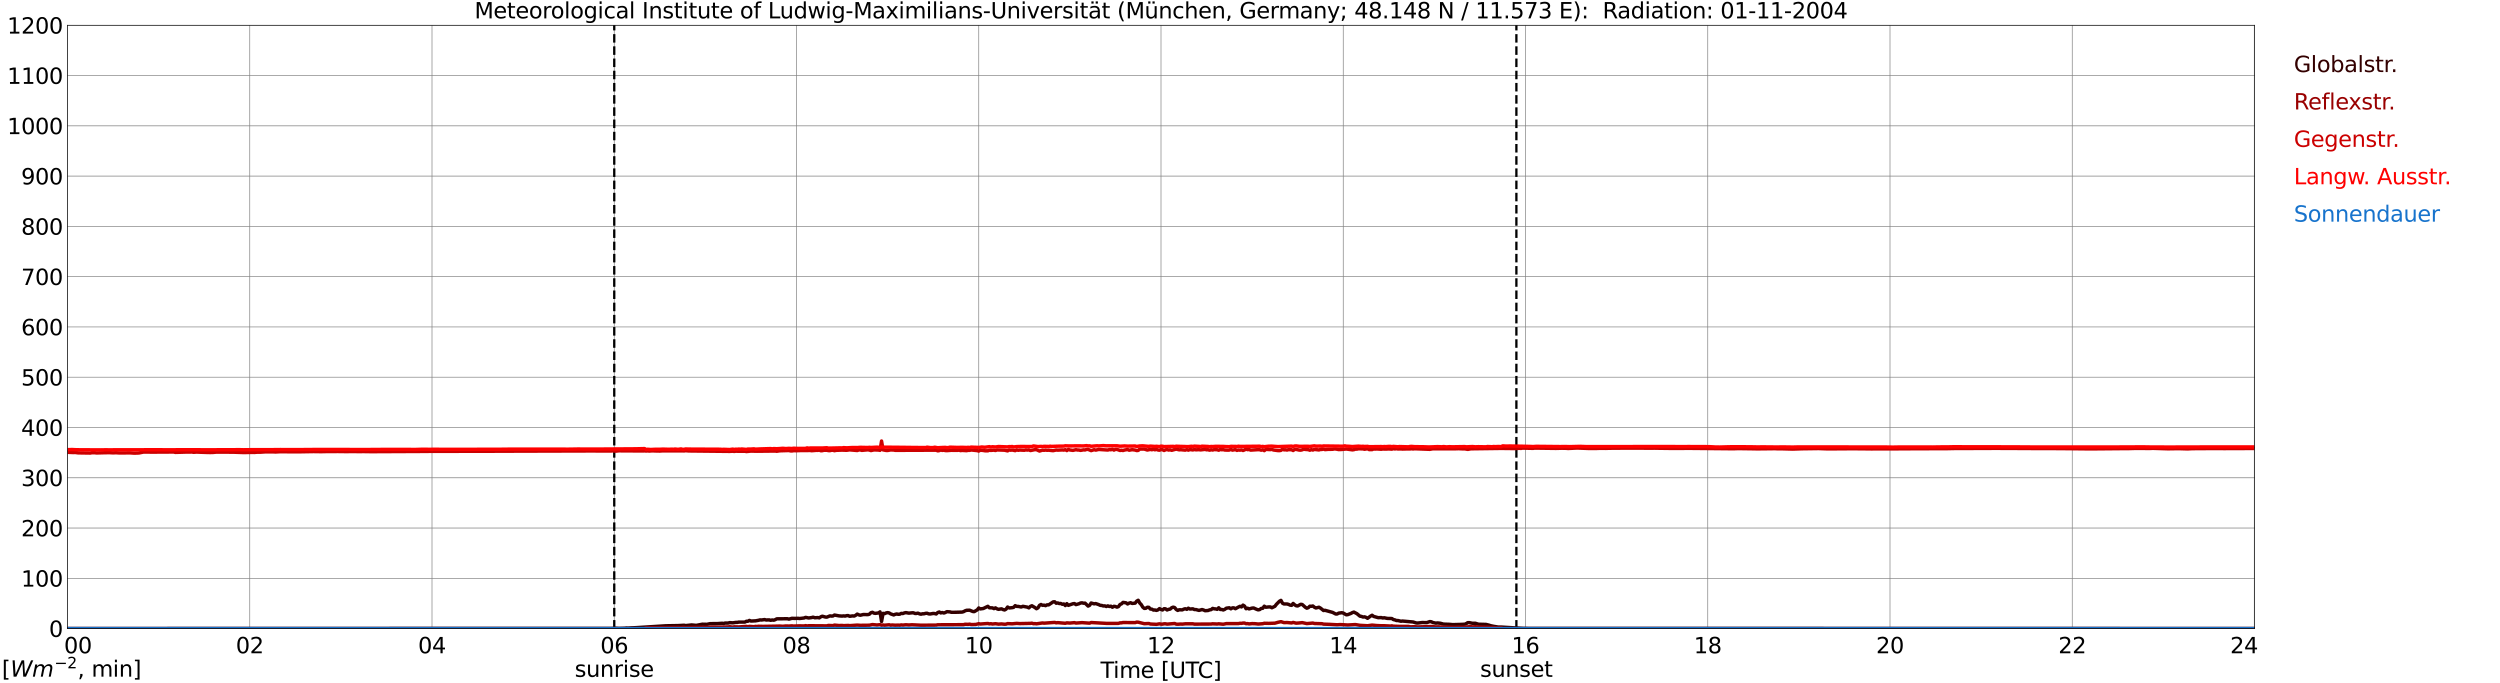 <?xml version="1.0" encoding="utf-8" standalone="no"?>
<!DOCTYPE svg PUBLIC "-//W3C//DTD SVG 1.1//EN"
  "http://www.w3.org/Graphics/SVG/1.1/DTD/svg11.dtd">
<svg xmlns:xlink="http://www.w3.org/1999/xlink" width="1085.4pt" height="296.64pt" viewBox="0 0 1085.4 296.64" xmlns="http://www.w3.org/2000/svg" version="1.1">
 <defs>
  <style type="text/css">*{stroke-linejoin: round; stroke-linecap: butt}</style>
 </defs>
 <g id="figure_1">
  <g id="patch_1">
   <path d="M 0 296.64 
L 1085.4 296.64 
L 1085.4 0 
L 0 0 
z
" style="fill: #ffffff"/>
  </g>
  <g id="axes_1">
   <g id="patch_2">
    <path d="M 29.306 272.909 
L 978.814 272.909 
L 978.814 10.976 
L 29.306 10.976 
z
" style="fill: #ffffff"/>
   </g>
   <g id="patch_3">
    <path d="M 978.814 272.909 
L 978.814 272.909 
L 978.814 10.976 
L 978.814 10.976 
z
" clip-path="url(#p887cc3ffff)" style="fill: #d3d3d3; opacity: 0.25; stroke: #d3d3d3; stroke-linejoin: miter"/>
   </g>
   <g id="matplotlib.axis_1">
    <g id="xtick_1">
     <g id="line2d_1">
      <path d="M 29.306 272.909 
L 29.306 10.976 
" clip-path="url(#p887cc3ffff)" style="fill: none; stroke: #808080; stroke-width: 0.3; stroke-linecap: square"/>
     </g>
     <g id="line2d_2"/>
     <g id="text_1">
      <!--    00 -->
      <g transform="translate(18.733 283.627) scale(0.095 -0.095)">
       <defs>
        <path id="DejaVuSans-20" transform="scale(0.016)"/>
        <path id="DejaVuSans-30" d="M 2034 4250 
Q 1547 4250 1301 3770 
Q 1056 3291 1056 2328 
Q 1056 1369 1301 889 
Q 1547 409 2034 409 
Q 2525 409 2770 889 
Q 3016 1369 3016 2328 
Q 3016 3291 2770 3770 
Q 2525 4250 2034 4250 
z
M 2034 4750 
Q 2819 4750 3233 4129 
Q 3647 3509 3647 2328 
Q 3647 1150 3233 529 
Q 2819 -91 2034 -91 
Q 1250 -91 836 529 
Q 422 1150 422 2328 
Q 422 3509 836 4129 
Q 1250 4750 2034 4750 
z
" transform="scale(0.016)"/>
       </defs>
       <use xlink:href="#DejaVuSans-20"/>
       <use xlink:href="#DejaVuSans-20" transform="translate(31.787 0)"/>
       <use xlink:href="#DejaVuSans-20" transform="translate(63.574 0)"/>
       <use xlink:href="#DejaVuSans-30" transform="translate(95.361 0)"/>
       <use xlink:href="#DejaVuSans-30" transform="translate(158.984 0)"/>
      </g>
     </g>
    </g>
    <g id="xtick_2">
     <g id="line2d_3">
      <path d="M 108.431 272.909 
L 108.431 10.976 
" clip-path="url(#p887cc3ffff)" style="fill: none; stroke: #808080; stroke-width: 0.3; stroke-linecap: square"/>
     </g>
     <g id="line2d_4"/>
     <g id="text_2">
      <!-- 02 -->
      <g transform="translate(102.387 283.627) scale(0.095 -0.095)">
       <defs>
        <path id="DejaVuSans-32" d="M 1228 531 
L 3431 531 
L 3431 0 
L 469 0 
L 469 531 
Q 828 903 1448 1529 
Q 2069 2156 2228 2338 
Q 2531 2678 2651 2914 
Q 2772 3150 2772 3378 
Q 2772 3750 2511 3984 
Q 2250 4219 1831 4219 
Q 1534 4219 1204 4116 
Q 875 4013 500 3803 
L 500 4441 
Q 881 4594 1212 4672 
Q 1544 4750 1819 4750 
Q 2544 4750 2975 4387 
Q 3406 4025 3406 3419 
Q 3406 3131 3298 2873 
Q 3191 2616 2906 2266 
Q 2828 2175 2409 1742 
Q 1991 1309 1228 531 
z
" transform="scale(0.016)"/>
       </defs>
       <use xlink:href="#DejaVuSans-30"/>
       <use xlink:href="#DejaVuSans-32" transform="translate(63.623 0)"/>
      </g>
     </g>
    </g>
    <g id="xtick_3">
     <g id="line2d_5">
      <path d="M 187.557 272.909 
L 187.557 10.976 
" clip-path="url(#p887cc3ffff)" style="fill: none; stroke: #808080; stroke-width: 0.3; stroke-linecap: square"/>
     </g>
     <g id="line2d_6"/>
     <g id="text_3">
      <!-- 04 -->
      <g transform="translate(181.513 283.627) scale(0.095 -0.095)">
       <defs>
        <path id="DejaVuSans-34" d="M 2419 4116 
L 825 1625 
L 2419 1625 
L 2419 4116 
z
M 2253 4666 
L 3047 4666 
L 3047 1625 
L 3713 1625 
L 3713 1100 
L 3047 1100 
L 3047 0 
L 2419 0 
L 2419 1100 
L 313 1100 
L 313 1709 
L 2253 4666 
z
" transform="scale(0.016)"/>
       </defs>
       <use xlink:href="#DejaVuSans-30"/>
       <use xlink:href="#DejaVuSans-34" transform="translate(63.623 0)"/>
      </g>
     </g>
    </g>
    <g id="xtick_4">
     <g id="line2d_7">
      <path d="M 266.683 272.909 
L 266.683 10.976 
" clip-path="url(#p887cc3ffff)" style="fill: none; stroke: #808080; stroke-width: 0.3; stroke-linecap: square"/>
     </g>
     <g id="line2d_8"/>
     <g id="text_4">
      <!-- 06 -->
      <g transform="translate(260.638 283.627) scale(0.095 -0.095)">
       <defs>
        <path id="DejaVuSans-36" d="M 2113 2584 
Q 1688 2584 1439 2293 
Q 1191 2003 1191 1497 
Q 1191 994 1439 701 
Q 1688 409 2113 409 
Q 2538 409 2786 701 
Q 3034 994 3034 1497 
Q 3034 2003 2786 2293 
Q 2538 2584 2113 2584 
z
M 3366 4563 
L 3366 3988 
Q 3128 4100 2886 4159 
Q 2644 4219 2406 4219 
Q 1781 4219 1451 3797 
Q 1122 3375 1075 2522 
Q 1259 2794 1537 2939 
Q 1816 3084 2150 3084 
Q 2853 3084 3261 2657 
Q 3669 2231 3669 1497 
Q 3669 778 3244 343 
Q 2819 -91 2113 -91 
Q 1303 -91 875 529 
Q 447 1150 447 2328 
Q 447 3434 972 4092 
Q 1497 4750 2381 4750 
Q 2619 4750 2861 4703 
Q 3103 4656 3366 4563 
z
" transform="scale(0.016)"/>
       </defs>
       <use xlink:href="#DejaVuSans-30"/>
       <use xlink:href="#DejaVuSans-36" transform="translate(63.623 0)"/>
      </g>
     </g>
    </g>
    <g id="xtick_5">
     <g id="line2d_9">
      <path d="M 345.808 272.909 
L 345.808 10.976 
" clip-path="url(#p887cc3ffff)" style="fill: none; stroke: #808080; stroke-width: 0.3; stroke-linecap: square"/>
     </g>
     <g id="line2d_10"/>
     <g id="text_5">
      <!-- 08 -->
      <g transform="translate(339.764 283.627) scale(0.095 -0.095)">
       <defs>
        <path id="DejaVuSans-38" d="M 2034 2216 
Q 1584 2216 1326 1975 
Q 1069 1734 1069 1313 
Q 1069 891 1326 650 
Q 1584 409 2034 409 
Q 2484 409 2743 651 
Q 3003 894 3003 1313 
Q 3003 1734 2745 1975 
Q 2488 2216 2034 2216 
z
M 1403 2484 
Q 997 2584 770 2862 
Q 544 3141 544 3541 
Q 544 4100 942 4425 
Q 1341 4750 2034 4750 
Q 2731 4750 3128 4425 
Q 3525 4100 3525 3541 
Q 3525 3141 3298 2862 
Q 3072 2584 2669 2484 
Q 3125 2378 3379 2068 
Q 3634 1759 3634 1313 
Q 3634 634 3220 271 
Q 2806 -91 2034 -91 
Q 1263 -91 848 271 
Q 434 634 434 1313 
Q 434 1759 690 2068 
Q 947 2378 1403 2484 
z
M 1172 3481 
Q 1172 3119 1398 2916 
Q 1625 2713 2034 2713 
Q 2441 2713 2670 2916 
Q 2900 3119 2900 3481 
Q 2900 3844 2670 4047 
Q 2441 4250 2034 4250 
Q 1625 4250 1398 4047 
Q 1172 3844 1172 3481 
z
" transform="scale(0.016)"/>
       </defs>
       <use xlink:href="#DejaVuSans-30"/>
       <use xlink:href="#DejaVuSans-38" transform="translate(63.623 0)"/>
      </g>
     </g>
    </g>
    <g id="xtick_6">
     <g id="line2d_11">
      <path d="M 424.934 272.909 
L 424.934 10.976 
" clip-path="url(#p887cc3ffff)" style="fill: none; stroke: #808080; stroke-width: 0.3; stroke-linecap: square"/>
     </g>
     <g id="line2d_12"/>
     <g id="text_6">
      <!-- 10 -->
      <g transform="translate(418.89 283.627) scale(0.095 -0.095)">
       <defs>
        <path id="DejaVuSans-31" d="M 794 531 
L 1825 531 
L 1825 4091 
L 703 3866 
L 703 4441 
L 1819 4666 
L 2450 4666 
L 2450 531 
L 3481 531 
L 3481 0 
L 794 0 
L 794 531 
z
" transform="scale(0.016)"/>
       </defs>
       <use xlink:href="#DejaVuSans-31"/>
       <use xlink:href="#DejaVuSans-30" transform="translate(63.623 0)"/>
      </g>
     </g>
    </g>
    <g id="xtick_7">
     <g id="line2d_13">
      <path d="M 504.06 272.909 
L 504.06 10.976 
" clip-path="url(#p887cc3ffff)" style="fill: none; stroke: #808080; stroke-width: 0.3; stroke-linecap: square"/>
     </g>
     <g id="line2d_14"/>
     <g id="text_7">
      <!-- 12 -->
      <g transform="translate(498.015 283.627) scale(0.095 -0.095)">
       <use xlink:href="#DejaVuSans-31"/>
       <use xlink:href="#DejaVuSans-32" transform="translate(63.623 0)"/>
      </g>
     </g>
    </g>
    <g id="xtick_8">
     <g id="line2d_15">
      <path d="M 583.185 272.909 
L 583.185 10.976 
" clip-path="url(#p887cc3ffff)" style="fill: none; stroke: #808080; stroke-width: 0.3; stroke-linecap: square"/>
     </g>
     <g id="line2d_16"/>
     <g id="text_8">
      <!-- 14 -->
      <g transform="translate(577.141 283.627) scale(0.095 -0.095)">
       <use xlink:href="#DejaVuSans-31"/>
       <use xlink:href="#DejaVuSans-34" transform="translate(63.623 0)"/>
      </g>
     </g>
    </g>
    <g id="xtick_9">
     <g id="line2d_17">
      <path d="M 662.311 272.909 
L 662.311 10.976 
" clip-path="url(#p887cc3ffff)" style="fill: none; stroke: #808080; stroke-width: 0.3; stroke-linecap: square"/>
     </g>
     <g id="line2d_18"/>
     <g id="text_9">
      <!-- 16 -->
      <g transform="translate(656.267 283.627) scale(0.095 -0.095)">
       <use xlink:href="#DejaVuSans-31"/>
       <use xlink:href="#DejaVuSans-36" transform="translate(63.623 0)"/>
      </g>
     </g>
    </g>
    <g id="xtick_10">
     <g id="line2d_19">
      <path d="M 741.437 272.909 
L 741.437 10.976 
" clip-path="url(#p887cc3ffff)" style="fill: none; stroke: #808080; stroke-width: 0.3; stroke-linecap: square"/>
     </g>
     <g id="line2d_20"/>
     <g id="text_10">
      <!-- 18 -->
      <g transform="translate(735.392 283.627) scale(0.095 -0.095)">
       <use xlink:href="#DejaVuSans-31"/>
       <use xlink:href="#DejaVuSans-38" transform="translate(63.623 0)"/>
      </g>
     </g>
    </g>
    <g id="xtick_11">
     <g id="line2d_21">
      <path d="M 820.562 272.909 
L 820.562 10.976 
" clip-path="url(#p887cc3ffff)" style="fill: none; stroke: #808080; stroke-width: 0.3; stroke-linecap: square"/>
     </g>
     <g id="line2d_22"/>
     <g id="text_11">
      <!-- 20 -->
      <g transform="translate(814.518 283.627) scale(0.095 -0.095)">
       <use xlink:href="#DejaVuSans-32"/>
       <use xlink:href="#DejaVuSans-30" transform="translate(63.623 0)"/>
      </g>
     </g>
    </g>
    <g id="xtick_12">
     <g id="line2d_23">
      <path d="M 899.688 272.909 
L 899.688 10.976 
" clip-path="url(#p887cc3ffff)" style="fill: none; stroke: #808080; stroke-width: 0.3; stroke-linecap: square"/>
     </g>
     <g id="line2d_24"/>
     <g id="text_12">
      <!-- 22 -->
      <g transform="translate(893.644 283.627) scale(0.095 -0.095)">
       <use xlink:href="#DejaVuSans-32"/>
       <use xlink:href="#DejaVuSans-32" transform="translate(63.623 0)"/>
      </g>
     </g>
    </g>
    <g id="xtick_13">
     <g id="line2d_25">
      <path d="M 978.814 272.909 
L 978.814 10.976 
" clip-path="url(#p887cc3ffff)" style="fill: none; stroke: #808080; stroke-width: 0.3; stroke-linecap: square"/>
     </g>
     <g id="line2d_26"/>
     <g id="text_13">
      <!-- 24    -->
      <g transform="translate(968.241 283.627) scale(0.095 -0.095)">
       <use xlink:href="#DejaVuSans-32"/>
       <use xlink:href="#DejaVuSans-34" transform="translate(63.623 0)"/>
       <use xlink:href="#DejaVuSans-20" transform="translate(127.246 0)"/>
       <use xlink:href="#DejaVuSans-20" transform="translate(159.033 0)"/>
       <use xlink:href="#DejaVuSans-20" transform="translate(190.82 0)"/>
      </g>
     </g>
    </g>
    <g id="text_14">
     <!-- Time [UTC] -->
     <g transform="translate(477.806 294.322) scale(0.095 -0.095)">
      <defs>
       <path id="DejaVuSans-54" d="M -19 4666 
L 3928 4666 
L 3928 4134 
L 2272 4134 
L 2272 0 
L 1638 0 
L 1638 4134 
L -19 4134 
L -19 4666 
z
" transform="scale(0.016)"/>
       <path id="DejaVuSans-69" d="M 603 3500 
L 1178 3500 
L 1178 0 
L 603 0 
L 603 3500 
z
M 603 4863 
L 1178 4863 
L 1178 4134 
L 603 4134 
L 603 4863 
z
" transform="scale(0.016)"/>
       <path id="DejaVuSans-6d" d="M 3328 2828 
Q 3544 3216 3844 3400 
Q 4144 3584 4550 3584 
Q 5097 3584 5394 3201 
Q 5691 2819 5691 2113 
L 5691 0 
L 5113 0 
L 5113 2094 
Q 5113 2597 4934 2840 
Q 4756 3084 4391 3084 
Q 3944 3084 3684 2787 
Q 3425 2491 3425 1978 
L 3425 0 
L 2847 0 
L 2847 2094 
Q 2847 2600 2669 2842 
Q 2491 3084 2119 3084 
Q 1678 3084 1418 2786 
Q 1159 2488 1159 1978 
L 1159 0 
L 581 0 
L 581 3500 
L 1159 3500 
L 1159 2956 
Q 1356 3278 1631 3431 
Q 1906 3584 2284 3584 
Q 2666 3584 2933 3390 
Q 3200 3197 3328 2828 
z
" transform="scale(0.016)"/>
       <path id="DejaVuSans-65" d="M 3597 1894 
L 3597 1613 
L 953 1613 
Q 991 1019 1311 708 
Q 1631 397 2203 397 
Q 2534 397 2845 478 
Q 3156 559 3463 722 
L 3463 178 
Q 3153 47 2828 -22 
Q 2503 -91 2169 -91 
Q 1331 -91 842 396 
Q 353 884 353 1716 
Q 353 2575 817 3079 
Q 1281 3584 2069 3584 
Q 2775 3584 3186 3129 
Q 3597 2675 3597 1894 
z
M 3022 2063 
Q 3016 2534 2758 2815 
Q 2500 3097 2075 3097 
Q 1594 3097 1305 2825 
Q 1016 2553 972 2059 
L 3022 2063 
z
" transform="scale(0.016)"/>
       <path id="DejaVuSans-5b" d="M 550 4863 
L 1875 4863 
L 1875 4416 
L 1125 4416 
L 1125 -397 
L 1875 -397 
L 1875 -844 
L 550 -844 
L 550 4863 
z
" transform="scale(0.016)"/>
       <path id="DejaVuSans-55" d="M 556 4666 
L 1191 4666 
L 1191 1831 
Q 1191 1081 1462 751 
Q 1734 422 2344 422 
Q 2950 422 3222 751 
Q 3494 1081 3494 1831 
L 3494 4666 
L 4128 4666 
L 4128 1753 
Q 4128 841 3676 375 
Q 3225 -91 2344 -91 
Q 1459 -91 1007 375 
Q 556 841 556 1753 
L 556 4666 
z
" transform="scale(0.016)"/>
       <path id="DejaVuSans-43" d="M 4122 4306 
L 4122 3641 
Q 3803 3938 3442 4084 
Q 3081 4231 2675 4231 
Q 1875 4231 1450 3742 
Q 1025 3253 1025 2328 
Q 1025 1406 1450 917 
Q 1875 428 2675 428 
Q 3081 428 3442 575 
Q 3803 722 4122 1019 
L 4122 359 
Q 3791 134 3420 21 
Q 3050 -91 2638 -91 
Q 1578 -91 968 557 
Q 359 1206 359 2328 
Q 359 3453 968 4101 
Q 1578 4750 2638 4750 
Q 3056 4750 3426 4639 
Q 3797 4528 4122 4306 
z
" transform="scale(0.016)"/>
       <path id="DejaVuSans-5d" d="M 1947 4863 
L 1947 -844 
L 622 -844 
L 622 -397 
L 1369 -397 
L 1369 4416 
L 622 4416 
L 622 4863 
L 1947 4863 
z
" transform="scale(0.016)"/>
      </defs>
      <use xlink:href="#DejaVuSans-54"/>
      <use xlink:href="#DejaVuSans-69" transform="translate(57.959 0)"/>
      <use xlink:href="#DejaVuSans-6d" transform="translate(85.742 0)"/>
      <use xlink:href="#DejaVuSans-65" transform="translate(183.154 0)"/>
      <use xlink:href="#DejaVuSans-20" transform="translate(244.678 0)"/>
      <use xlink:href="#DejaVuSans-5b" transform="translate(276.465 0)"/>
      <use xlink:href="#DejaVuSans-55" transform="translate(315.479 0)"/>
      <use xlink:href="#DejaVuSans-54" transform="translate(388.672 0)"/>
      <use xlink:href="#DejaVuSans-43" transform="translate(443.881 0)"/>
      <use xlink:href="#DejaVuSans-5d" transform="translate(513.705 0)"/>
     </g>
    </g>
   </g>
   <g id="matplotlib.axis_2">
    <g id="ytick_1">
     <g id="line2d_27">
      <path d="M 29.306 272.909 
L 978.814 272.909 
" clip-path="url(#p887cc3ffff)" style="fill: none; stroke: #808080; stroke-width: 0.3; stroke-linecap: square"/>
     </g>
     <g id="line2d_28"/>
     <g id="text_15">
      <!-- 0 -->
      <g transform="translate(21.261 276.518) scale(0.095 -0.095)">
       <use xlink:href="#DejaVuSans-30"/>
      </g>
     </g>
    </g>
    <g id="ytick_2">
     <g id="line2d_29">
      <path d="M 29.306 251.081 
L 978.814 251.081 
" clip-path="url(#p887cc3ffff)" style="fill: none; stroke: #808080; stroke-width: 0.3; stroke-linecap: square"/>
     </g>
     <g id="line2d_30"/>
     <g id="text_16">
      <!-- 100 -->
      <g transform="translate(9.173 254.69) scale(0.095 -0.095)">
       <use xlink:href="#DejaVuSans-31"/>
       <use xlink:href="#DejaVuSans-30" transform="translate(63.623 0)"/>
       <use xlink:href="#DejaVuSans-30" transform="translate(127.246 0)"/>
      </g>
     </g>
    </g>
    <g id="ytick_3">
     <g id="line2d_31">
      <path d="M 29.306 229.253 
L 978.814 229.253 
" clip-path="url(#p887cc3ffff)" style="fill: none; stroke: #808080; stroke-width: 0.3; stroke-linecap: square"/>
     </g>
     <g id="line2d_32"/>
     <g id="text_17">
      <!-- 200 -->
      <g transform="translate(9.173 232.863) scale(0.095 -0.095)">
       <use xlink:href="#DejaVuSans-32"/>
       <use xlink:href="#DejaVuSans-30" transform="translate(63.623 0)"/>
       <use xlink:href="#DejaVuSans-30" transform="translate(127.246 0)"/>
      </g>
     </g>
    </g>
    <g id="ytick_4">
     <g id="line2d_33">
      <path d="M 29.306 207.426 
L 978.814 207.426 
" clip-path="url(#p887cc3ffff)" style="fill: none; stroke: #808080; stroke-width: 0.3; stroke-linecap: square"/>
     </g>
     <g id="line2d_34"/>
     <g id="text_18">
      <!-- 300 -->
      <g transform="translate(9.173 211.035) scale(0.095 -0.095)">
       <defs>
        <path id="DejaVuSans-33" d="M 2597 2516 
Q 3050 2419 3304 2112 
Q 3559 1806 3559 1356 
Q 3559 666 3084 287 
Q 2609 -91 1734 -91 
Q 1441 -91 1130 -33 
Q 819 25 488 141 
L 488 750 
Q 750 597 1062 519 
Q 1375 441 1716 441 
Q 2309 441 2620 675 
Q 2931 909 2931 1356 
Q 2931 1769 2642 2001 
Q 2353 2234 1838 2234 
L 1294 2234 
L 1294 2753 
L 1863 2753 
Q 2328 2753 2575 2939 
Q 2822 3125 2822 3475 
Q 2822 3834 2567 4026 
Q 2313 4219 1838 4219 
Q 1578 4219 1281 4162 
Q 984 4106 628 3988 
L 628 4550 
Q 988 4650 1302 4700 
Q 1616 4750 1894 4750 
Q 2613 4750 3031 4423 
Q 3450 4097 3450 3541 
Q 3450 3153 3228 2886 
Q 3006 2619 2597 2516 
z
" transform="scale(0.016)"/>
       </defs>
       <use xlink:href="#DejaVuSans-33"/>
       <use xlink:href="#DejaVuSans-30" transform="translate(63.623 0)"/>
       <use xlink:href="#DejaVuSans-30" transform="translate(127.246 0)"/>
      </g>
     </g>
    </g>
    <g id="ytick_5">
     <g id="line2d_35">
      <path d="M 29.306 185.598 
L 978.814 185.598 
" clip-path="url(#p887cc3ffff)" style="fill: none; stroke: #808080; stroke-width: 0.3; stroke-linecap: square"/>
     </g>
     <g id="line2d_36"/>
     <g id="text_19">
      <!-- 400 -->
      <g transform="translate(9.173 189.207) scale(0.095 -0.095)">
       <use xlink:href="#DejaVuSans-34"/>
       <use xlink:href="#DejaVuSans-30" transform="translate(63.623 0)"/>
       <use xlink:href="#DejaVuSans-30" transform="translate(127.246 0)"/>
      </g>
     </g>
    </g>
    <g id="ytick_6">
     <g id="line2d_37">
      <path d="M 29.306 163.77 
L 978.814 163.77 
" clip-path="url(#p887cc3ffff)" style="fill: none; stroke: #808080; stroke-width: 0.3; stroke-linecap: square"/>
     </g>
     <g id="line2d_38"/>
     <g id="text_20">
      <!-- 500 -->
      <g transform="translate(9.173 167.379) scale(0.095 -0.095)">
       <defs>
        <path id="DejaVuSans-35" d="M 691 4666 
L 3169 4666 
L 3169 4134 
L 1269 4134 
L 1269 2991 
Q 1406 3038 1543 3061 
Q 1681 3084 1819 3084 
Q 2600 3084 3056 2656 
Q 3513 2228 3513 1497 
Q 3513 744 3044 326 
Q 2575 -91 1722 -91 
Q 1428 -91 1123 -41 
Q 819 9 494 109 
L 494 744 
Q 775 591 1075 516 
Q 1375 441 1709 441 
Q 2250 441 2565 725 
Q 2881 1009 2881 1497 
Q 2881 1984 2565 2268 
Q 2250 2553 1709 2553 
Q 1456 2553 1204 2497 
Q 953 2441 691 2322 
L 691 4666 
z
" transform="scale(0.016)"/>
       </defs>
       <use xlink:href="#DejaVuSans-35"/>
       <use xlink:href="#DejaVuSans-30" transform="translate(63.623 0)"/>
       <use xlink:href="#DejaVuSans-30" transform="translate(127.246 0)"/>
      </g>
     </g>
    </g>
    <g id="ytick_7">
     <g id="line2d_39">
      <path d="M 29.306 141.942 
L 978.814 141.942 
" clip-path="url(#p887cc3ffff)" style="fill: none; stroke: #808080; stroke-width: 0.3; stroke-linecap: square"/>
     </g>
     <g id="line2d_40"/>
     <g id="text_21">
      <!-- 600 -->
      <g transform="translate(9.173 145.551) scale(0.095 -0.095)">
       <use xlink:href="#DejaVuSans-36"/>
       <use xlink:href="#DejaVuSans-30" transform="translate(63.623 0)"/>
       <use xlink:href="#DejaVuSans-30" transform="translate(127.246 0)"/>
      </g>
     </g>
    </g>
    <g id="ytick_8">
     <g id="line2d_41">
      <path d="M 29.306 120.114 
L 978.814 120.114 
" clip-path="url(#p887cc3ffff)" style="fill: none; stroke: #808080; stroke-width: 0.3; stroke-linecap: square"/>
     </g>
     <g id="line2d_42"/>
     <g id="text_22">
      <!-- 700 -->
      <g transform="translate(9.173 123.724) scale(0.095 -0.095)">
       <defs>
        <path id="DejaVuSans-37" d="M 525 4666 
L 3525 4666 
L 3525 4397 
L 1831 0 
L 1172 0 
L 2766 4134 
L 525 4134 
L 525 4666 
z
" transform="scale(0.016)"/>
       </defs>
       <use xlink:href="#DejaVuSans-37"/>
       <use xlink:href="#DejaVuSans-30" transform="translate(63.623 0)"/>
       <use xlink:href="#DejaVuSans-30" transform="translate(127.246 0)"/>
      </g>
     </g>
    </g>
    <g id="ytick_9">
     <g id="line2d_43">
      <path d="M 29.306 98.287 
L 978.814 98.287 
" clip-path="url(#p887cc3ffff)" style="fill: none; stroke: #808080; stroke-width: 0.3; stroke-linecap: square"/>
     </g>
     <g id="line2d_44"/>
     <g id="text_23">
      <!-- 800 -->
      <g transform="translate(9.173 101.896) scale(0.095 -0.095)">
       <use xlink:href="#DejaVuSans-38"/>
       <use xlink:href="#DejaVuSans-30" transform="translate(63.623 0)"/>
       <use xlink:href="#DejaVuSans-30" transform="translate(127.246 0)"/>
      </g>
     </g>
    </g>
    <g id="ytick_10">
     <g id="line2d_45">
      <path d="M 29.306 76.459 
L 978.814 76.459 
" clip-path="url(#p887cc3ffff)" style="fill: none; stroke: #808080; stroke-width: 0.3; stroke-linecap: square"/>
     </g>
     <g id="line2d_46"/>
     <g id="text_24">
      <!-- 900 -->
      <g transform="translate(9.173 80.068) scale(0.095 -0.095)">
       <defs>
        <path id="DejaVuSans-39" d="M 703 97 
L 703 672 
Q 941 559 1184 500 
Q 1428 441 1663 441 
Q 2288 441 2617 861 
Q 2947 1281 2994 2138 
Q 2813 1869 2534 1725 
Q 2256 1581 1919 1581 
Q 1219 1581 811 2004 
Q 403 2428 403 3163 
Q 403 3881 828 4315 
Q 1253 4750 1959 4750 
Q 2769 4750 3195 4129 
Q 3622 3509 3622 2328 
Q 3622 1225 3098 567 
Q 2575 -91 1691 -91 
Q 1453 -91 1209 -44 
Q 966 3 703 97 
z
M 1959 2075 
Q 2384 2075 2632 2365 
Q 2881 2656 2881 3163 
Q 2881 3666 2632 3958 
Q 2384 4250 1959 4250 
Q 1534 4250 1286 3958 
Q 1038 3666 1038 3163 
Q 1038 2656 1286 2365 
Q 1534 2075 1959 2075 
z
" transform="scale(0.016)"/>
       </defs>
       <use xlink:href="#DejaVuSans-39"/>
       <use xlink:href="#DejaVuSans-30" transform="translate(63.623 0)"/>
       <use xlink:href="#DejaVuSans-30" transform="translate(127.246 0)"/>
      </g>
     </g>
    </g>
    <g id="ytick_11">
     <g id="line2d_47">
      <path d="M 29.306 54.631 
L 978.814 54.631 
" clip-path="url(#p887cc3ffff)" style="fill: none; stroke: #808080; stroke-width: 0.3; stroke-linecap: square"/>
     </g>
     <g id="line2d_48"/>
     <g id="text_25">
      <!-- 1000 -->
      <g transform="translate(3.128 58.24) scale(0.095 -0.095)">
       <use xlink:href="#DejaVuSans-31"/>
       <use xlink:href="#DejaVuSans-30" transform="translate(63.623 0)"/>
       <use xlink:href="#DejaVuSans-30" transform="translate(127.246 0)"/>
       <use xlink:href="#DejaVuSans-30" transform="translate(190.869 0)"/>
      </g>
     </g>
    </g>
    <g id="ytick_12">
     <g id="line2d_49">
      <path d="M 29.306 32.803 
L 978.814 32.803 
" clip-path="url(#p887cc3ffff)" style="fill: none; stroke: #808080; stroke-width: 0.3; stroke-linecap: square"/>
     </g>
     <g id="line2d_50"/>
     <g id="text_26">
      <!-- 1100 -->
      <g transform="translate(3.128 36.413) scale(0.095 -0.095)">
       <use xlink:href="#DejaVuSans-31"/>
       <use xlink:href="#DejaVuSans-31" transform="translate(63.623 0)"/>
       <use xlink:href="#DejaVuSans-30" transform="translate(127.246 0)"/>
       <use xlink:href="#DejaVuSans-30" transform="translate(190.869 0)"/>
      </g>
     </g>
    </g>
    <g id="ytick_13">
     <g id="line2d_51">
      <path d="M 29.306 10.976 
L 978.814 10.976 
" clip-path="url(#p887cc3ffff)" style="fill: none; stroke: #808080; stroke-width: 0.3; stroke-linecap: square"/>
     </g>
     <g id="line2d_52"/>
     <g id="text_27">
      <!-- 1200 -->
      <g transform="translate(3.128 14.585) scale(0.095 -0.095)">
       <use xlink:href="#DejaVuSans-31"/>
       <use xlink:href="#DejaVuSans-32" transform="translate(63.623 0)"/>
       <use xlink:href="#DejaVuSans-30" transform="translate(127.246 0)"/>
       <use xlink:href="#DejaVuSans-30" transform="translate(190.869 0)"/>
      </g>
     </g>
    </g>
   </g>
   <g id="line2d_53">
    <path d="M 266.683 272.909 
L 266.683 10.976 
" clip-path="url(#p887cc3ffff)" style="fill: none; stroke-dasharray: 3.7,1.6; stroke-dashoffset: 0; stroke: #000000"/>
   </g>
   <g id="line2d_54">
    <path d="M 658.355 272.909 
L 658.355 10.976 
" clip-path="url(#p887cc3ffff)" style="fill: none; stroke-dasharray: 3.7,1.6; stroke-dashoffset: 0; stroke: #000000"/>
   </g>
   <g id="line2d_55">
    <path d="M 29.306 272.909 
L 266.683 272.837 
L 267.342 272.745 
L 268.661 272.837 
L 271.298 272.745 
L 271.958 272.653 
L 272.617 272.699 
L 273.936 272.608 
L 275.914 272.516 
L 289.102 271.693 
L 294.377 271.601 
L 297.014 271.464 
L 297.674 271.601 
L 300.311 271.326 
L 302.289 271.51 
L 304.927 271.008 
L 306.905 271.053 
L 308.224 270.778 
L 310.202 270.733 
L 311.521 270.733 
L 313.499 270.595 
L 314.158 270.687 
L 314.818 270.503 
L 316.136 270.503 
L 316.796 270.32 
L 318.114 270.412 
L 319.433 270.228 
L 320.093 270.228 
L 320.752 270.091 
L 323.39 270.091 
L 324.049 269.726 
L 324.708 269.726 
L 325.368 269.36 
L 326.027 269.635 
L 328.005 269.543 
L 329.324 269.314 
L 329.983 269.13 
L 330.643 269.176 
L 331.961 268.993 
L 332.621 269.176 
L 333.94 269.13 
L 334.599 269.314 
L 335.258 269.176 
L 335.918 269.268 
L 336.577 269.039 
L 337.236 268.672 
L 341.852 268.626 
L 342.512 268.81 
L 343.83 268.445 
L 345.149 268.491 
L 346.468 268.445 
L 347.127 268.535 
L 349.105 268.308 
L 349.765 268.032 
L 351.083 268.308 
L 352.402 268.124 
L 353.062 267.941 
L 353.721 268.216 
L 355.04 268.124 
L 355.699 268.262 
L 356.359 267.803 
L 357.018 267.528 
L 358.337 267.895 
L 358.996 267.941 
L 360.315 267.391 
L 360.974 267.482 
L 361.634 267.437 
L 362.293 267.026 
L 364.271 267.391 
L 365.59 267.482 
L 366.249 267.391 
L 366.909 267.482 
L 367.568 267.299 
L 368.227 267.253 
L 368.887 267.574 
L 370.206 267.391 
L 370.865 267.482 
L 371.524 267.118 
L 372.184 266.614 
L 372.843 266.935 
L 373.502 267.118 
L 374.821 266.797 
L 376.799 266.843 
L 377.459 266.66 
L 378.118 266.018 
L 378.777 265.837 
L 379.437 266.201 
L 380.096 266.293 
L 381.415 266.109 
L 382.074 265.653 
L 382.734 269.816 
L 383.393 266.293 
L 384.053 266.43 
L 384.712 266.109 
L 385.371 265.972 
L 386.031 266.109 
L 386.69 266.522 
L 388.009 266.98 
L 388.668 266.705 
L 389.328 266.568 
L 389.987 266.705 
L 390.646 266.66 
L 391.306 266.293 
L 391.965 266.384 
L 392.624 266.109 
L 393.284 265.972 
L 394.603 266.201 
L 395.921 266.064 
L 396.581 266.064 
L 397.24 266.339 
L 397.899 266.339 
L 398.559 266.201 
L 399.218 266.522 
L 399.878 266.66 
L 400.537 266.476 
L 401.196 266.476 
L 401.856 266.293 
L 402.515 266.247 
L 403.175 266.522 
L 403.834 266.568 
L 405.153 266.339 
L 405.812 266.384 
L 406.471 266.568 
L 407.131 265.928 
L 407.79 265.699 
L 408.45 266.109 
L 409.109 265.928 
L 409.768 266.155 
L 410.428 265.928 
L 411.087 265.562 
L 412.406 265.653 
L 413.065 265.837 
L 414.384 265.837 
L 417.681 265.745 
L 418.34 265.562 
L 419 265.195 
L 419.659 264.966 
L 420.978 264.92 
L 422.297 265.47 
L 422.956 265.562 
L 424.275 264.782 
L 424.934 263.959 
L 425.593 264.372 
L 426.912 264.189 
L 428.231 263.547 
L 428.89 263.228 
L 429.55 263.868 
L 430.869 263.914 
L 431.528 264.234 
L 432.187 263.914 
L 432.847 264.326 
L 433.506 264.555 
L 434.825 264.326 
L 435.484 264.647 
L 436.144 264.828 
L 436.803 264.464 
L 437.462 263.547 
L 438.122 263.959 
L 439.44 263.822 
L 440.1 263.684 
L 440.759 262.953 
L 441.419 263.274 
L 442.078 263.274 
L 443.397 263.547 
L 444.056 263.228 
L 446.034 263.593 
L 446.694 263.914 
L 447.353 263.274 
L 448.012 262.999 
L 449.331 263.776 
L 449.991 264.28 
L 450.65 263.914 
L 451.309 262.816 
L 451.969 262.449 
L 452.628 262.816 
L 453.287 262.724 
L 453.947 262.953 
L 454.606 262.586 
L 455.266 262.632 
L 457.244 261.305 
L 457.903 261.259 
L 458.563 261.901 
L 459.222 261.764 
L 459.881 262.039 
L 460.541 261.993 
L 461.2 262.357 
L 461.859 262.22 
L 462.519 262.907 
L 463.178 262.084 
L 463.838 262.816 
L 465.816 262.128 
L 466.475 262.039 
L 467.134 262.495 
L 468.453 262.128 
L 469.113 261.809 
L 469.772 261.718 
L 470.431 261.901 
L 471.091 261.855 
L 472.409 263.137 
L 473.069 262.816 
L 473.728 261.809 
L 475.047 262.174 
L 475.706 262.039 
L 477.025 262.495 
L 477.685 262.816 
L 478.344 262.861 
L 479.003 263.091 
L 479.663 263.045 
L 480.322 263.32 
L 480.981 263.045 
L 481.641 263.32 
L 482.3 263.182 
L 482.96 263.639 
L 483.619 263.228 
L 484.278 263.32 
L 484.938 263.593 
L 485.597 263.366 
L 486.256 262.449 
L 486.916 262.174 
L 487.575 261.534 
L 488.894 261.718 
L 489.553 262.22 
L 490.213 261.855 
L 490.872 261.672 
L 491.532 261.993 
L 492.85 261.855 
L 493.51 260.984 
L 494.169 260.62 
L 494.828 261.809 
L 495.488 262.495 
L 496.147 263.593 
L 496.807 264.143 
L 497.466 264.097 
L 498.125 263.639 
L 498.785 263.684 
L 499.444 264.418 
L 500.103 264.464 
L 500.763 264.874 
L 501.422 264.828 
L 502.082 265.012 
L 502.741 264.782 
L 503.4 264.234 
L 504.06 264.601 
L 504.719 264.828 
L 505.379 264.28 
L 506.038 264.326 
L 506.697 264.828 
L 507.357 264.555 
L 508.016 264.464 
L 508.675 263.868 
L 509.335 263.593 
L 509.994 263.776 
L 510.654 264.601 
L 511.313 265.012 
L 511.972 264.736 
L 513.291 264.782 
L 513.95 264.464 
L 514.61 264.28 
L 515.269 264.555 
L 515.929 264.051 
L 516.588 264.418 
L 517.907 264.326 
L 518.566 264.647 
L 519.226 264.647 
L 520.544 265.012 
L 521.863 264.647 
L 522.522 264.828 
L 523.182 265.149 
L 524.501 265.057 
L 525.16 264.782 
L 525.819 264.691 
L 526.479 264.143 
L 527.138 264.326 
L 527.797 264.372 
L 528.457 264.555 
L 529.116 263.868 
L 529.776 264.601 
L 530.435 264.601 
L 531.094 264.828 
L 531.754 264.555 
L 532.413 264.051 
L 533.732 263.868 
L 534.391 264.326 
L 535.051 263.914 
L 535.71 263.914 
L 536.369 264.28 
L 537.688 263.547 
L 538.348 263.228 
L 539.007 263.501 
L 539.666 262.724 
L 540.326 263.137 
L 540.985 264.28 
L 541.644 264.051 
L 542.304 264.372 
L 543.623 264.005 
L 544.282 263.959 
L 545.601 264.555 
L 546.26 264.782 
L 546.919 264.647 
L 547.579 264.143 
L 548.238 264.097 
L 548.898 263.182 
L 549.557 263.639 
L 550.876 263.501 
L 551.535 263.501 
L 552.195 263.868 
L 553.513 263.228 
L 554.173 262.357 
L 555.491 261.03 
L 556.151 260.666 
L 556.81 261.901 
L 557.47 262.22 
L 558.788 262.22 
L 559.448 262.403 
L 560.107 262.724 
L 560.766 262.816 
L 561.426 261.993 
L 562.085 262.586 
L 562.745 262.999 
L 563.404 263.091 
L 564.723 262.357 
L 565.382 262.449 
L 566.701 263.639 
L 567.36 264.051 
L 568.02 263.822 
L 568.679 263.182 
L 569.338 263.228 
L 569.998 263.091 
L 570.657 263.639 
L 571.317 263.959 
L 572.635 263.639 
L 573.295 264.005 
L 574.613 265.057 
L 575.273 264.966 
L 578.57 265.882 
L 579.889 266.568 
L 580.548 266.568 
L 581.207 266.201 
L 582.526 266.018 
L 583.185 266.155 
L 584.504 266.935 
L 585.164 266.843 
L 586.482 266.339 
L 587.142 265.972 
L 587.801 265.745 
L 589.12 266.43 
L 590.439 267.528 
L 591.098 267.62 
L 591.757 267.895 
L 592.417 267.803 
L 593.076 268.032 
L 593.736 268.445 
L 595.054 267.482 
L 595.714 267.118 
L 596.373 267.62 
L 598.351 268.17 
L 599.67 268.124 
L 600.329 268.308 
L 600.989 268.216 
L 602.307 268.491 
L 604.286 268.535 
L 604.945 268.993 
L 605.604 269.13 
L 606.264 269.405 
L 606.923 269.405 
L 608.242 269.726 
L 608.901 269.635 
L 613.517 270.045 
L 614.836 270.458 
L 615.495 270.503 
L 617.473 270.274 
L 619.451 270.32 
L 620.77 269.862 
L 621.429 269.953 
L 622.089 270.274 
L 623.408 270.549 
L 624.067 270.458 
L 625.386 270.595 
L 626.705 270.962 
L 629.342 271.053 
L 630.661 271.189 
L 633.958 271.097 
L 635.936 271.008 
L 636.595 270.733 
L 637.255 270.32 
L 637.914 270.32 
L 639.233 270.595 
L 640.552 270.595 
L 641.87 271.008 
L 645.167 271.097 
L 646.486 271.418 
L 647.145 271.647 
L 648.464 271.922 
L 650.442 272.243 
L 651.761 272.243 
L 661.652 272.837 
L 978.154 272.909 
L 978.154 272.909 
" clip-path="url(#p887cc3ffff)" style="fill: none; stroke: #330000; stroke-width: 1.5; stroke-linecap: square"/>
   </g>
   <g id="line2d_56">
    <path d="M 29.306 272.909 
L 279.87 272.909 
L 280.53 272.509 
L 281.189 272.555 
L 282.508 272.464 
L 284.486 272.509 
L 293.717 272.415 
L 294.377 272.37 
L 295.696 272.509 
L 296.355 272.37 
L 297.014 272.37 
L 297.674 272.509 
L 298.992 272.415 
L 304.927 272.324 
L 306.246 272.324 
L 307.564 272.324 
L 309.543 272.23 
L 311.521 272.276 
L 316.136 272.184 
L 316.796 272.09 
L 318.114 272.276 
L 318.774 272.138 
L 320.752 272.184 
L 324.049 271.951 
L 324.708 272.09 
L 325.368 271.951 
L 327.346 272.09 
L 328.005 271.951 
L 328.665 271.999 
L 329.324 271.905 
L 331.302 271.951 
L 336.577 271.859 
L 338.555 271.811 
L 339.874 271.905 
L 341.193 271.765 
L 342.512 271.811 
L 343.83 271.719 
L 344.49 271.811 
L 347.127 271.719 
L 349.105 271.765 
L 349.765 271.625 
L 350.424 271.765 
L 351.083 271.671 
L 352.402 271.671 
L 358.996 271.719 
L 359.655 271.531 
L 361.634 271.625 
L 362.293 271.392 
L 364.271 271.579 
L 365.59 271.531 
L 366.249 271.625 
L 368.227 271.531 
L 368.887 271.625 
L 372.184 271.392 
L 373.502 271.486 
L 377.459 271.44 
L 378.777 271.16 
L 380.756 271.346 
L 382.074 271.206 
L 382.734 271.44 
L 383.393 271.346 
L 384.053 271.44 
L 386.031 271.252 
L 386.69 271.44 
L 387.349 271.346 
L 388.668 271.44 
L 389.987 271.392 
L 390.646 271.44 
L 391.306 271.3 
L 391.965 271.392 
L 393.284 271.252 
L 394.603 271.346 
L 395.921 271.252 
L 399.878 271.44 
L 406.471 271.392 
L 407.131 271.252 
L 418.34 271.206 
L 419 271.021 
L 420.318 271.067 
L 420.978 270.973 
L 421.637 271.16 
L 423.615 271.112 
L 424.934 270.787 
L 425.593 270.927 
L 426.912 270.833 
L 428.89 270.695 
L 429.55 270.881 
L 430.209 270.787 
L 430.869 270.927 
L 432.187 270.787 
L 433.506 270.973 
L 434.825 270.881 
L 436.144 271.021 
L 436.803 270.973 
L 437.462 270.741 
L 439.44 270.833 
L 441.419 270.647 
L 442.737 270.741 
L 447.353 270.647 
L 448.012 270.556 
L 448.672 270.787 
L 449.331 270.741 
L 449.991 270.833 
L 452.628 270.462 
L 453.287 270.556 
L 457.903 270.228 
L 458.563 270.416 
L 459.222 270.322 
L 462.519 270.602 
L 463.178 270.416 
L 464.497 270.508 
L 466.475 270.322 
L 467.134 270.508 
L 468.453 270.416 
L 469.772 270.322 
L 473.069 270.556 
L 473.728 270.276 
L 480.322 270.647 
L 485.597 270.647 
L 486.256 270.416 
L 486.916 270.416 
L 487.575 270.276 
L 492.85 270.322 
L 493.51 270.089 
L 494.169 270.137 
L 496.807 270.787 
L 498.785 270.695 
L 499.444 270.927 
L 501.422 271.021 
L 502.082 271.067 
L 503.4 270.833 
L 504.06 270.973 
L 504.719 270.973 
L 505.379 270.833 
L 506.038 270.833 
L 506.697 270.973 
L 509.994 270.695 
L 510.654 270.973 
L 511.313 271.021 
L 512.632 270.927 
L 513.291 270.973 
L 514.61 270.833 
L 517.907 270.833 
L 518.566 270.973 
L 525.819 270.927 
L 526.479 270.833 
L 528.457 270.927 
L 529.116 270.833 
L 531.094 271.021 
L 532.413 270.741 
L 537.688 270.741 
L 538.348 270.602 
L 539.007 270.647 
L 539.666 270.508 
L 540.326 270.508 
L 540.985 270.787 
L 541.644 270.741 
L 542.304 270.881 
L 543.623 270.741 
L 544.941 270.787 
L 546.26 270.927 
L 548.238 270.787 
L 548.898 270.602 
L 550.876 270.647 
L 553.513 270.556 
L 554.832 270.183 
L 556.151 269.903 
L 557.47 270.322 
L 558.788 270.276 
L 560.766 270.462 
L 561.426 270.228 
L 562.745 270.556 
L 564.063 270.462 
L 565.382 270.322 
L 567.36 270.741 
L 569.998 270.508 
L 570.657 270.695 
L 573.954 270.787 
L 574.613 270.973 
L 577.251 271.067 
L 580.548 271.252 
L 581.867 271.16 
L 585.164 271.346 
L 588.46 271.16 
L 590.439 271.486 
L 593.736 271.671 
L 595.054 271.486 
L 595.714 271.392 
L 597.692 271.579 
L 599.67 271.671 
L 600.989 271.671 
L 602.967 271.765 
L 603.626 271.811 
L 604.286 271.719 
L 604.945 271.859 
L 607.582 271.951 
L 608.901 271.951 
L 611.539 271.951 
L 612.198 272.138 
L 614.176 272.09 
L 615.495 272.184 
L 618.792 272.09 
L 621.429 271.999 
L 623.408 272.184 
L 624.726 272.138 
L 625.386 272.23 
L 626.045 272.184 
L 626.705 272.324 
L 628.023 272.23 
L 631.32 272.37 
L 633.298 272.276 
L 635.276 272.324 
L 638.573 272.044 
L 639.233 272.184 
L 640.552 272.09 
L 641.87 272.23 
L 646.486 272.324 
L 647.145 272.415 
L 647.805 272.37 
L 649.783 272.603 
L 651.761 272.555 
L 652.42 272.909 
L 978.154 272.909 
L 978.154 272.909 
" clip-path="url(#p887cc3ffff)" style="fill: none; stroke: #990000; stroke-width: 1.5; stroke-linecap: square"/>
   </g>
   <g id="line2d_57">
    <path d="M 29.306 196.372 
L 31.943 196.481 
L 32.603 196.442 
L 33.921 196.616 
L 39.197 196.699 
L 39.856 196.56 
L 41.175 196.549 
L 41.834 196.66 
L 45.79 196.549 
L 47.768 196.542 
L 49.087 196.614 
L 50.406 196.56 
L 51.725 196.651 
L 54.362 196.638 
L 56.34 196.612 
L 58.319 196.745 
L 60.297 196.675 
L 62.275 196.274 
L 67.55 196.298 
L 68.869 196.276 
L 75.462 196.248 
L 76.122 196.411 
L 80.737 196.278 
L 82.056 196.265 
L 83.375 196.252 
L 84.034 196.376 
L 85.353 196.272 
L 86.672 196.333 
L 89.969 196.442 
L 91.288 196.468 
L 92.606 196.429 
L 93.925 196.296 
L 101.178 196.322 
L 105.794 196.481 
L 109.75 196.411 
L 110.41 196.435 
L 111.728 196.324 
L 113.047 196.328 
L 115.025 196.2 
L 118.322 196.173 
L 119.641 196.237 
L 121.619 196.123 
L 126.894 196.156 
L 129.532 196.165 
L 136.125 196.051 
L 139.422 196.097 
L 141.4 196.053 
L 146.676 196.023 
L 149.972 196.062 
L 152.61 196.049 
L 156.566 196.06 
L 157.885 196.049 
L 161.182 196.097 
L 182.282 195.997 
L 186.898 195.962 
L 222.504 195.896 
L 223.823 195.868 
L 229.757 195.859 
L 231.736 195.857 
L 257.451 195.785 
L 258.77 195.796 
L 265.364 195.811 
L 266.023 195.732 
L 267.342 195.874 
L 268.661 195.732 
L 279.211 195.791 
L 279.87 195.75 
L 280.53 195.826 
L 281.189 195.754 
L 281.849 195.837 
L 283.167 195.737 
L 285.145 195.811 
L 286.464 195.828 
L 287.783 195.745 
L 296.355 195.743 
L 297.014 195.776 
L 297.674 195.667 
L 298.992 195.785 
L 316.796 195.975 
L 318.114 195.903 
L 318.774 195.992 
L 319.433 195.896 
L 321.411 195.938 
L 323.39 195.911 
L 324.049 196.047 
L 326.027 195.848 
L 328.665 195.911 
L 336.577 195.824 
L 337.236 195.922 
L 338.555 195.721 
L 342.512 195.599 
L 343.171 195.761 
L 343.83 195.791 
L 344.49 195.676 
L 345.808 195.68 
L 347.127 195.623 
L 351.743 195.586 
L 352.402 195.684 
L 354.38 195.518 
L 355.04 195.538 
L 355.699 195.412 
L 356.359 195.697 
L 357.018 195.669 
L 357.677 195.488 
L 358.996 195.488 
L 359.655 195.632 
L 360.315 195.656 
L 360.974 195.494 
L 361.634 195.468 
L 362.293 195.682 
L 362.952 195.518 
L 365.59 195.427 
L 367.568 195.499 
L 368.887 195.313 
L 372.184 195.597 
L 372.843 195.359 
L 373.502 195.348 
L 374.162 195.534 
L 376.799 195.291 
L 377.459 195.396 
L 378.118 195.623 
L 379.437 195.333 
L 381.415 195.401 
L 382.074 195.523 
L 382.734 191.476 
L 383.393 195.322 
L 384.712 195.569 
L 385.371 195.586 
L 386.69 195.344 
L 388.009 195.392 
L 388.668 195.521 
L 406.471 195.457 
L 407.131 195.748 
L 407.79 195.632 
L 408.45 195.372 
L 409.109 195.547 
L 409.768 195.46 
L 410.428 195.615 
L 411.087 195.647 
L 413.065 195.501 
L 414.384 195.516 
L 415.703 195.529 
L 416.362 195.431 
L 417.022 195.643 
L 417.681 195.545 
L 419.659 195.658 
L 420.318 195.525 
L 420.978 195.534 
L 421.637 195.368 
L 424.275 195.639 
L 424.934 195.833 
L 425.593 195.453 
L 426.912 195.575 
L 427.572 195.706 
L 428.89 195.73 
L 429.55 195.462 
L 430.209 195.545 
L 431.528 195.438 
L 432.187 195.599 
L 432.847 195.348 
L 436.144 195.462 
L 437.462 195.756 
L 438.122 195.342 
L 438.781 195.468 
L 439.44 195.381 
L 440.759 195.656 
L 441.419 195.313 
L 442.078 195.503 
L 442.737 195.394 
L 444.716 195.488 
L 445.375 195.32 
L 446.034 195.414 
L 446.694 195.305 
L 447.353 195.619 
L 449.331 195.213 
L 449.991 195.235 
L 451.309 195.828 
L 452.628 195.431 
L 453.287 195.503 
L 453.947 195.394 
L 454.606 195.499 
L 455.266 195.444 
L 456.584 195.606 
L 457.244 195.658 
L 458.563 195.377 
L 459.222 195.446 
L 461.2 195.346 
L 461.859 195.422 
L 462.519 195.226 
L 463.178 195.623 
L 463.838 195.123 
L 464.497 195.363 
L 465.816 195.532 
L 467.134 195.243 
L 467.794 195.374 
L 468.453 195.388 
L 469.113 195.538 
L 470.431 195.315 
L 471.091 195.361 
L 471.75 195.112 
L 472.409 195.11 
L 473.728 195.645 
L 475.047 195.23 
L 475.706 195.433 
L 477.025 195.132 
L 480.981 195.39 
L 481.641 195.185 
L 482.3 195.272 
L 482.96 195.043 
L 483.619 195.422 
L 484.278 195.121 
L 484.938 195.106 
L 486.256 195.577 
L 486.916 195.477 
L 487.575 195.593 
L 488.235 195.385 
L 489.553 195.165 
L 490.213 195.479 
L 491.532 195.235 
L 492.85 195.405 
L 493.51 195.619 
L 494.169 195.556 
L 494.828 194.979 
L 496.807 194.971 
L 498.125 195.396 
L 499.444 195.11 
L 500.103 195.274 
L 500.763 195.047 
L 501.422 195.3 
L 502.082 195.095 
L 502.741 195.37 
L 503.4 195.473 
L 504.06 195.165 
L 504.719 195.243 
L 505.379 195.582 
L 506.038 195.3 
L 506.697 195.141 
L 507.357 195.416 
L 508.016 195.276 
L 508.675 195.514 
L 510.654 194.986 
L 511.972 195.309 
L 512.632 195.246 
L 514.61 195.436 
L 515.269 195.182 
L 515.929 195.446 
L 516.588 195.185 
L 517.907 195.344 
L 518.566 195.165 
L 519.226 195.302 
L 520.544 195.226 
L 521.204 195.337 
L 523.182 195.102 
L 523.841 195.289 
L 524.501 195.239 
L 525.16 195.473 
L 525.819 195.246 
L 526.479 195.396 
L 527.138 195.198 
L 528.457 195.257 
L 529.116 195.473 
L 529.776 195.141 
L 530.435 195.261 
L 531.094 195.215 
L 531.754 195.392 
L 533.073 195.442 
L 533.732 195.407 
L 534.391 195.056 
L 535.051 195.436 
L 536.369 195.2 
L 537.029 195.547 
L 537.688 195.359 
L 538.348 195.457 
L 539.007 195.309 
L 539.666 195.582 
L 540.326 195.342 
L 540.985 194.929 
L 541.644 195.246 
L 542.304 195.136 
L 542.963 195.431 
L 546.26 195.217 
L 546.919 195.252 
L 547.579 195.477 
L 548.238 195.265 
L 548.898 195.654 
L 549.557 195.106 
L 551.535 195.209 
L 552.195 195.084 
L 552.854 195.372 
L 554.832 195.63 
L 555.491 195.649 
L 556.151 195.536 
L 556.81 194.999 
L 557.47 195.309 
L 558.129 195.276 
L 558.788 195.403 
L 559.448 195.206 
L 560.766 195.263 
L 561.426 195.595 
L 562.085 195.123 
L 562.745 195.115 
L 564.063 195.407 
L 564.723 195.438 
L 565.382 195.289 
L 566.042 195.008 
L 566.701 195.13 
L 568.02 195.224 
L 568.679 195.473 
L 569.338 195.198 
L 569.998 195.396 
L 570.657 195.117 
L 572.635 195.353 
L 573.295 195.132 
L 573.954 195.132 
L 574.613 194.966 
L 575.273 195.211 
L 576.592 195.091 
L 578.57 195.064 
L 579.229 194.925 
L 579.889 194.927 
L 581.207 195.189 
L 582.526 195.145 
L 584.504 194.947 
L 587.142 195.309 
L 587.801 195.226 
L 588.46 194.988 
L 589.12 194.999 
L 589.779 194.846 
L 591.757 194.888 
L 592.417 195.058 
L 593.736 194.813 
L 594.395 195.195 
L 595.714 195.206 
L 596.373 194.914 
L 597.032 194.984 
L 597.692 194.923 
L 599.67 195.047 
L 600.329 194.942 
L 601.648 194.984 
L 602.967 194.912 
L 604.286 195.006 
L 604.945 194.794 
L 605.604 194.914 
L 606.264 194.807 
L 606.923 194.931 
L 608.242 194.899 
L 608.901 194.964 
L 610.879 194.909 
L 612.198 194.914 
L 612.858 194.824 
L 613.517 194.931 
L 614.176 194.831 
L 620.77 195.084 
L 622.089 194.846 
L 631.98 194.844 
L 633.298 194.8 
L 634.617 194.868 
L 635.936 194.872 
L 637.255 195.11 
L 638.573 194.857 
L 651.761 194.678 
L 657.695 194.746 
L 659.674 194.624 
L 660.333 194.685 
L 660.992 194.556 
L 665.608 194.654 
L 666.267 194.549 
L 675.499 194.672 
L 678.136 194.604 
L 680.114 194.645 
L 680.774 194.713 
L 684.73 194.517 
L 690.005 194.717 
L 692.643 194.722 
L 694.621 194.643 
L 697.258 194.669 
L 698.577 194.615 
L 705.83 194.562 
L 715.721 194.584 
L 718.358 194.578 
L 720.337 194.613 
L 726.271 194.691 
L 730.227 194.676 
L 732.865 194.65 
L 736.162 194.676 
L 752.646 194.835 
L 754.624 194.757 
L 758.581 194.811 
L 761.218 194.848 
L 763.196 194.888 
L 765.174 194.855 
L 769.131 194.824 
L 770.449 194.783 
L 771.768 194.864 
L 773.746 194.857 
L 778.362 194.986 
L 782.318 194.846 
L 789.572 194.744 
L 793.528 194.896 
L 804.078 194.824 
L 808.694 194.853 
L 812.65 194.903 
L 813.969 194.883 
L 822.541 194.896 
L 825.178 194.855 
L 845.619 194.781 
L 848.256 194.724 
L 858.147 194.691 
L 862.763 194.678 
L 866.06 194.656 
L 879.907 194.711 
L 881.225 194.717 
L 882.544 194.733 
L 892.435 194.752 
L 895.732 194.772 
L 901.666 194.833 
L 907.601 194.896 
L 922.107 194.765 
L 924.085 194.765 
L 927.382 194.667 
L 933.316 194.709 
L 934.635 194.645 
L 941.229 194.853 
L 945.845 194.781 
L 949.801 194.899 
L 951.779 194.789 
L 962.329 194.724 
L 965.626 194.757 
L 970.242 194.733 
L 972.22 194.737 
L 978.154 194.702 
L 978.154 194.702 
" clip-path="url(#p887cc3ffff)" style="fill: none; stroke: #cc0000; stroke-width: 1.5; stroke-linecap: square"/>
   </g>
   <g id="line2d_58">
    <path d="M 29.306 195.217 
L 31.284 195.167 
L 33.262 195.261 
L 43.812 195.326 
L 45.79 195.285 
L 47.109 195.3 
L 66.89 195.259 
L 70.187 195.263 
L 72.166 195.287 
L 80.078 195.25 
L 88.65 195.272 
L 95.244 195.267 
L 101.838 195.243 
L 103.816 195.224 
L 105.794 195.27 
L 109.091 195.23 
L 116.344 195.237 
L 121.619 195.18 
L 129.532 195.198 
L 132.169 195.178 
L 133.488 195.176 
L 136.125 195.147 
L 140.082 195.15 
L 143.379 195.15 
L 150.632 195.139 
L 153.269 195.167 
L 159.204 195.163 
L 165.798 195.119 
L 171.732 195.119 
L 175.688 195.104 
L 180.304 195.136 
L 182.941 195.056 
L 186.238 195.067 
L 190.195 195.062 
L 192.173 195.08 
L 194.81 195.093 
L 217.229 195.043 
L 220.526 195.006 
L 233.054 194.988 
L 243.604 194.982 
L 246.242 195.016 
L 248.22 194.99 
L 250.858 194.944 
L 255.473 194.966 
L 260.089 194.964 
L 275.914 194.857 
L 279.87 194.759 
L 280.53 195.145 
L 281.189 195.054 
L 282.508 195.143 
L 284.486 195.054 
L 286.464 195.054 
L 287.783 194.986 
L 290.42 195.06 
L 291.739 195.006 
L 292.399 195.054 
L 293.058 194.955 
L 294.377 195.084 
L 295.696 194.903 
L 296.355 195.084 
L 297.014 195.071 
L 297.674 194.92 
L 298.992 194.973 
L 312.839 195.04 
L 313.499 195.132 
L 314.158 195.064 
L 316.796 195.171 
L 318.114 194.988 
L 318.774 195.119 
L 319.433 195.019 
L 320.093 195.049 
L 320.752 194.966 
L 321.411 195.019 
L 322.071 194.938 
L 324.049 195.121 
L 324.708 194.955 
L 326.027 194.958 
L 327.346 194.866 
L 328.005 195.006 
L 329.983 194.903 
L 334.599 194.757 
L 335.258 194.868 
L 335.918 194.759 
L 337.236 194.818 
L 338.555 194.737 
L 339.874 194.63 
L 341.193 194.75 
L 342.512 194.65 
L 343.83 194.73 
L 344.49 194.602 
L 346.468 194.691 
L 349.765 194.658 
L 350.424 194.455 
L 351.083 194.584 
L 351.743 194.512 
L 353.062 194.514 
L 357.018 194.503 
L 358.996 194.39 
L 359.655 194.554 
L 364.93 194.436 
L 365.59 194.471 
L 366.249 194.335 
L 367.568 194.431 
L 370.206 194.285 
L 372.184 194.316 
L 373.502 194.207 
L 376.799 194.287 
L 377.459 194.2 
L 378.118 194.27 
L 380.756 194.135 
L 382.074 194.246 
L 382.734 194.015 
L 383.393 194.135 
L 392.624 194.215 
L 393.943 194.239 
L 401.856 194.316 
L 402.515 194.141 
L 403.834 194.32 
L 405.153 194.324 
L 405.812 194.156 
L 407.131 194.397 
L 408.45 194.303 
L 410.428 194.226 
L 411.087 194.344 
L 411.746 194.314 
L 412.406 194.141 
L 415.703 194.25 
L 417.681 194.202 
L 419.659 194.272 
L 420.318 194.207 
L 420.978 194.281 
L 421.637 194.108 
L 422.956 194.18 
L 424.275 194.209 
L 424.934 194.259 
L 426.253 194.067 
L 427.572 194.178 
L 429.55 193.919 
L 430.209 194.089 
L 430.869 193.956 
L 432.187 194.06 
L 433.506 193.864 
L 437.462 194.025 
L 438.122 193.894 
L 438.781 193.934 
L 439.44 193.857 
L 440.1 194.043 
L 441.419 193.89 
L 443.397 193.833 
L 448.012 193.875 
L 448.672 193.609 
L 450.65 193.888 
L 451.969 193.792 
L 452.628 193.884 
L 453.287 193.766 
L 455.266 193.831 
L 455.925 193.72 
L 456.584 193.805 
L 459.222 193.709 
L 461.859 193.674 
L 462.519 193.545 
L 463.838 193.606 
L 467.794 193.578 
L 470.431 193.598 
L 471.75 193.478 
L 472.409 193.6 
L 473.069 193.552 
L 473.728 193.744 
L 475.706 193.58 
L 476.366 193.534 
L 477.025 193.602 
L 479.003 193.464 
L 480.322 193.561 
L 484.938 193.541 
L 486.256 193.72 
L 488.235 193.604 
L 489.553 193.687 
L 492.85 193.633 
L 493.51 193.829 
L 494.828 193.617 
L 496.147 193.556 
L 498.125 193.744 
L 498.785 193.785 
L 499.444 193.676 
L 501.422 193.818 
L 502.082 193.755 
L 503.4 193.89 
L 504.06 193.698 
L 504.719 193.737 
L 505.379 193.888 
L 509.335 193.785 
L 509.994 193.884 
L 510.654 193.724 
L 512.632 193.809 
L 513.95 193.831 
L 515.269 193.892 
L 515.929 193.901 
L 517.247 193.742 
L 517.907 193.827 
L 518.566 193.694 
L 520.544 193.801 
L 521.204 193.886 
L 521.863 193.711 
L 524.501 193.829 
L 525.16 193.94 
L 525.819 193.838 
L 526.479 193.873 
L 527.797 193.772 
L 531.094 193.809 
L 532.413 193.892 
L 533.732 193.923 
L 534.391 193.788 
L 536.369 193.798 
L 537.029 193.866 
L 537.688 193.716 
L 538.348 193.818 
L 546.919 193.724 
L 547.579 193.899 
L 548.238 193.809 
L 548.898 193.936 
L 550.876 193.711 
L 552.195 193.698 
L 554.832 193.89 
L 560.766 193.685 
L 561.426 193.84 
L 562.085 193.641 
L 562.745 193.602 
L 564.063 193.764 
L 568.02 193.761 
L 568.679 193.822 
L 570.657 193.565 
L 571.317 193.702 
L 573.295 193.657 
L 573.954 193.742 
L 574.613 193.611 
L 583.185 193.731 
L 583.845 193.563 
L 584.504 193.709 
L 585.823 193.766 
L 587.142 193.873 
L 589.779 193.694 
L 591.098 193.805 
L 591.757 193.75 
L 592.417 193.833 
L 593.736 193.783 
L 594.395 193.934 
L 599.67 193.873 
L 600.329 193.936 
L 600.989 193.857 
L 601.648 193.905 
L 602.967 193.801 
L 603.626 193.794 
L 604.286 193.919 
L 604.945 193.805 
L 606.923 193.962 
L 607.582 193.873 
L 611.539 193.993 
L 612.198 193.838 
L 612.858 193.803 
L 614.176 193.916 
L 618.133 193.964 
L 620.111 194.039 
L 621.429 194.017 
L 624.067 193.903 
L 626.045 193.977 
L 626.705 193.877 
L 628.023 194.017 
L 629.342 193.929 
L 630.661 193.993 
L 631.98 193.96 
L 635.936 193.892 
L 636.595 193.997 
L 639.233 193.873 
L 640.552 193.98 
L 641.87 193.932 
L 645.167 193.991 
L 645.827 193.868 
L 647.805 193.958 
L 648.464 193.853 
L 649.123 193.914 
L 650.442 193.844 
L 651.761 193.903 
L 652.42 193.576 
L 653.739 193.665 
L 655.717 193.637 
L 661.652 193.744 
L 664.289 193.814 
L 665.608 193.877 
L 666.927 193.779 
L 668.905 193.796 
L 677.477 193.884 
L 679.455 193.849 
L 681.433 193.91 
L 686.049 193.79 
L 688.686 193.892 
L 725.612 193.868 
L 730.227 193.897 
L 732.865 193.877 
L 737.48 193.886 
L 742.096 193.916 
L 744.734 194.06 
L 746.712 194.084 
L 750.668 193.967 
L 753.965 193.949 
L 759.899 193.973 
L 763.196 194.039 
L 765.174 194.008 
L 771.768 194.069 
L 773.746 194.025 
L 778.362 194.097 
L 781 194.025 
L 796.165 194.043 
L 798.803 194.045 
L 819.244 194.08 
L 821.881 194.121 
L 825.178 194.054 
L 839.025 194.082 
L 840.344 194.052 
L 841.663 194.045 
L 842.981 194.01 
L 846.278 193.997 
L 848.256 193.951 
L 858.147 193.991 
L 862.103 193.967 
L 870.675 194.001 
L 876.61 194.021 
L 884.522 194.073 
L 901.007 194.054 
L 904.304 194.058 
L 916.173 194.069 
L 930.679 194.006 
L 932.657 194.049 
L 936.613 194.069 
L 943.207 194.095 
L 945.845 194.067 
L 949.801 194.073 
L 954.417 194.056 
L 957.714 194.034 
L 960.351 194.039 
L 962.989 194.039 
L 966.285 194.039 
L 968.923 194.039 
L 978.154 194.028 
L 978.154 194.028 
" clip-path="url(#p887cc3ffff)" style="fill: none; stroke: #ff0000; stroke-width: 1.5; stroke-linecap: square"/>
   </g>
   <g id="line2d_59">
    <path d="M 29.306 272.909 
L 978.154 272.909 
L 978.154 272.909 
" clip-path="url(#p887cc3ffff)" style="fill: none; stroke: #1773cc; stroke-width: 1.5; stroke-linecap: square"/>
   </g>
   <g id="patch_4">
    <path d="M 29.306 272.909 
L 29.306 10.976 
" style="fill: none; stroke: #000000; stroke-width: 0.3; stroke-linejoin: miter; stroke-linecap: square"/>
   </g>
   <g id="patch_5">
    <path d="M 978.814 272.909 
L 978.814 10.976 
" style="fill: none; stroke: #000000; stroke-width: 0.3; stroke-linejoin: miter; stroke-linecap: square"/>
   </g>
   <g id="patch_6">
    <path d="M 29.306 272.909 
L 978.814 272.909 
" style="fill: none; stroke: #000000; stroke-width: 0.3; stroke-linejoin: miter; stroke-linecap: square"/>
   </g>
   <g id="patch_7">
    <path d="M 29.306 10.976 
L 978.814 10.976 
" style="fill: none; stroke: #000000; stroke-width: 0.3; stroke-linejoin: miter; stroke-linecap: square"/>
   </g>
   <g id="text_28">
    <!-- sunrise -->
    <g transform="translate(249.518 293.863) scale(0.095 -0.095)">
     <defs>
      <path id="DejaVuSans-73" d="M 2834 3397 
L 2834 2853 
Q 2591 2978 2328 3040 
Q 2066 3103 1784 3103 
Q 1356 3103 1142 2972 
Q 928 2841 928 2578 
Q 928 2378 1081 2264 
Q 1234 2150 1697 2047 
L 1894 2003 
Q 2506 1872 2764 1633 
Q 3022 1394 3022 966 
Q 3022 478 2636 193 
Q 2250 -91 1575 -91 
Q 1294 -91 989 -36 
Q 684 19 347 128 
L 347 722 
Q 666 556 975 473 
Q 1284 391 1588 391 
Q 1994 391 2212 530 
Q 2431 669 2431 922 
Q 2431 1156 2273 1281 
Q 2116 1406 1581 1522 
L 1381 1569 
Q 847 1681 609 1914 
Q 372 2147 372 2553 
Q 372 3047 722 3315 
Q 1072 3584 1716 3584 
Q 2034 3584 2315 3537 
Q 2597 3491 2834 3397 
z
" transform="scale(0.016)"/>
      <path id="DejaVuSans-75" d="M 544 1381 
L 544 3500 
L 1119 3500 
L 1119 1403 
Q 1119 906 1312 657 
Q 1506 409 1894 409 
Q 2359 409 2629 706 
Q 2900 1003 2900 1516 
L 2900 3500 
L 3475 3500 
L 3475 0 
L 2900 0 
L 2900 538 
Q 2691 219 2414 64 
Q 2138 -91 1772 -91 
Q 1169 -91 856 284 
Q 544 659 544 1381 
z
M 1991 3584 
L 1991 3584 
z
" transform="scale(0.016)"/>
      <path id="DejaVuSans-6e" d="M 3513 2113 
L 3513 0 
L 2938 0 
L 2938 2094 
Q 2938 2591 2744 2837 
Q 2550 3084 2163 3084 
Q 1697 3084 1428 2787 
Q 1159 2491 1159 1978 
L 1159 0 
L 581 0 
L 581 3500 
L 1159 3500 
L 1159 2956 
Q 1366 3272 1645 3428 
Q 1925 3584 2291 3584 
Q 2894 3584 3203 3211 
Q 3513 2838 3513 2113 
z
" transform="scale(0.016)"/>
      <path id="DejaVuSans-72" d="M 2631 2963 
Q 2534 3019 2420 3045 
Q 2306 3072 2169 3072 
Q 1681 3072 1420 2755 
Q 1159 2438 1159 1844 
L 1159 0 
L 581 0 
L 581 3500 
L 1159 3500 
L 1159 2956 
Q 1341 3275 1631 3429 
Q 1922 3584 2338 3584 
Q 2397 3584 2469 3576 
Q 2541 3569 2628 3553 
L 2631 2963 
z
" transform="scale(0.016)"/>
     </defs>
     <use xlink:href="#DejaVuSans-73"/>
     <use xlink:href="#DejaVuSans-75" transform="translate(52.1 0)"/>
     <use xlink:href="#DejaVuSans-6e" transform="translate(115.479 0)"/>
     <use xlink:href="#DejaVuSans-72" transform="translate(178.857 0)"/>
     <use xlink:href="#DejaVuSans-69" transform="translate(219.971 0)"/>
     <use xlink:href="#DejaVuSans-73" transform="translate(247.754 0)"/>
     <use xlink:href="#DejaVuSans-65" transform="translate(299.854 0)"/>
    </g>
   </g>
   <g id="text_29">
    <!-- sunset -->
    <g transform="translate(642.6 293.863) scale(0.095 -0.095)">
     <defs>
      <path id="DejaVuSans-74" d="M 1172 4494 
L 1172 3500 
L 2356 3500 
L 2356 3053 
L 1172 3053 
L 1172 1153 
Q 1172 725 1289 603 
Q 1406 481 1766 481 
L 2356 481 
L 2356 0 
L 1766 0 
Q 1100 0 847 248 
Q 594 497 594 1153 
L 594 3053 
L 172 3053 
L 172 3500 
L 594 3500 
L 594 4494 
L 1172 4494 
z
" transform="scale(0.016)"/>
     </defs>
     <use xlink:href="#DejaVuSans-73"/>
     <use xlink:href="#DejaVuSans-75" transform="translate(52.1 0)"/>
     <use xlink:href="#DejaVuSans-6e" transform="translate(115.479 0)"/>
     <use xlink:href="#DejaVuSans-73" transform="translate(178.857 0)"/>
     <use xlink:href="#DejaVuSans-65" transform="translate(230.957 0)"/>
     <use xlink:href="#DejaVuSans-74" transform="translate(292.48 0)"/>
    </g>
   </g>
   <g id="text_30">
    <!-- [$Wm^{-2}$, min] -->
    <g transform="translate(0.821 293.863) scale(0.095 -0.095)">
     <defs>
      <path id="DejaVuSans-Oblique-57" d="M 616 4666 
L 1228 4666 
L 1453 697 
L 3213 4666 
L 3916 4666 
L 4147 697 
L 5888 4666 
L 6528 4666 
L 4453 0 
L 3659 0 
L 3444 3891 
L 1697 0 
L 903 0 
L 616 4666 
z
" transform="scale(0.016)"/>
      <path id="DejaVuSans-Oblique-6d" d="M 5747 2113 
L 5338 0 
L 4763 0 
L 5166 2094 
Q 5191 2228 5203 2325 
Q 5216 2422 5216 2491 
Q 5216 2772 5059 2928 
Q 4903 3084 4622 3084 
Q 4203 3084 3875 2770 
Q 3547 2456 3450 1953 
L 3066 0 
L 2491 0 
L 2900 2094 
Q 2925 2209 2937 2307 
Q 2950 2406 2950 2484 
Q 2950 2769 2794 2926 
Q 2638 3084 2363 3084 
Q 1938 3084 1609 2770 
Q 1281 2456 1184 1953 
L 800 0 
L 225 0 
L 909 3500 
L 1484 3500 
L 1375 2956 
Q 1609 3263 1923 3423 
Q 2238 3584 2597 3584 
Q 2978 3584 3223 3384 
Q 3469 3184 3519 2828 
Q 3781 3197 4126 3390 
Q 4472 3584 4856 3584 
Q 5306 3584 5551 3325 
Q 5797 3066 5797 2591 
Q 5797 2488 5784 2364 
Q 5772 2241 5747 2113 
z
" transform="scale(0.016)"/>
      <path id="DejaVuSans-2212" d="M 678 2272 
L 4684 2272 
L 4684 1741 
L 678 1741 
L 678 2272 
z
" transform="scale(0.016)"/>
      <path id="DejaVuSans-2c" d="M 750 794 
L 1409 794 
L 1409 256 
L 897 -744 
L 494 -744 
L 750 256 
L 750 794 
z
" transform="scale(0.016)"/>
     </defs>
     <use xlink:href="#DejaVuSans-5b" transform="translate(0 0.766)"/>
     <use xlink:href="#DejaVuSans-Oblique-57" transform="translate(39.014 0.766)"/>
     <use xlink:href="#DejaVuSans-Oblique-6d" transform="translate(137.891 0.766)"/>
     <use xlink:href="#DejaVuSans-2212" transform="translate(239.953 39.047) scale(0.7)"/>
     <use xlink:href="#DejaVuSans-32" transform="translate(298.605 39.047) scale(0.7)"/>
     <use xlink:href="#DejaVuSans-2c" transform="translate(345.875 0.766)"/>
     <use xlink:href="#DejaVuSans-20" transform="translate(377.663 0.766)"/>
     <use xlink:href="#DejaVuSans-6d" transform="translate(409.45 0.766)"/>
     <use xlink:href="#DejaVuSans-69" transform="translate(506.862 0.766)"/>
     <use xlink:href="#DejaVuSans-6e" transform="translate(534.645 0.766)"/>
     <use xlink:href="#DejaVuSans-5d" transform="translate(598.024 0.766)"/>
    </g>
   </g>
   <g id="text_31">
    <!-- Globalstr. -->
    <g style="fill: #330000" transform="translate(995.905 31.291) scale(0.095 -0.095)">
     <defs>
      <path id="DejaVuSans-47" d="M 3809 666 
L 3809 1919 
L 2778 1919 
L 2778 2438 
L 4434 2438 
L 4434 434 
Q 4069 175 3628 42 
Q 3188 -91 2688 -91 
Q 1594 -91 976 548 
Q 359 1188 359 2328 
Q 359 3472 976 4111 
Q 1594 4750 2688 4750 
Q 3144 4750 3555 4637 
Q 3966 4525 4313 4306 
L 4313 3634 
Q 3963 3931 3569 4081 
Q 3175 4231 2741 4231 
Q 1884 4231 1454 3753 
Q 1025 3275 1025 2328 
Q 1025 1384 1454 906 
Q 1884 428 2741 428 
Q 3075 428 3337 486 
Q 3600 544 3809 666 
z
" transform="scale(0.016)"/>
      <path id="DejaVuSans-6c" d="M 603 4863 
L 1178 4863 
L 1178 0 
L 603 0 
L 603 4863 
z
" transform="scale(0.016)"/>
      <path id="DejaVuSans-6f" d="M 1959 3097 
Q 1497 3097 1228 2736 
Q 959 2375 959 1747 
Q 959 1119 1226 758 
Q 1494 397 1959 397 
Q 2419 397 2687 759 
Q 2956 1122 2956 1747 
Q 2956 2369 2687 2733 
Q 2419 3097 1959 3097 
z
M 1959 3584 
Q 2709 3584 3137 3096 
Q 3566 2609 3566 1747 
Q 3566 888 3137 398 
Q 2709 -91 1959 -91 
Q 1206 -91 779 398 
Q 353 888 353 1747 
Q 353 2609 779 3096 
Q 1206 3584 1959 3584 
z
" transform="scale(0.016)"/>
      <path id="DejaVuSans-62" d="M 3116 1747 
Q 3116 2381 2855 2742 
Q 2594 3103 2138 3103 
Q 1681 3103 1420 2742 
Q 1159 2381 1159 1747 
Q 1159 1113 1420 752 
Q 1681 391 2138 391 
Q 2594 391 2855 752 
Q 3116 1113 3116 1747 
z
M 1159 2969 
Q 1341 3281 1617 3432 
Q 1894 3584 2278 3584 
Q 2916 3584 3314 3078 
Q 3713 2572 3713 1747 
Q 3713 922 3314 415 
Q 2916 -91 2278 -91 
Q 1894 -91 1617 61 
Q 1341 213 1159 525 
L 1159 0 
L 581 0 
L 581 4863 
L 1159 4863 
L 1159 2969 
z
" transform="scale(0.016)"/>
      <path id="DejaVuSans-61" d="M 2194 1759 
Q 1497 1759 1228 1600 
Q 959 1441 959 1056 
Q 959 750 1161 570 
Q 1363 391 1709 391 
Q 2188 391 2477 730 
Q 2766 1069 2766 1631 
L 2766 1759 
L 2194 1759 
z
M 3341 1997 
L 3341 0 
L 2766 0 
L 2766 531 
Q 2569 213 2275 61 
Q 1981 -91 1556 -91 
Q 1019 -91 701 211 
Q 384 513 384 1019 
Q 384 1609 779 1909 
Q 1175 2209 1959 2209 
L 2766 2209 
L 2766 2266 
Q 2766 2663 2505 2880 
Q 2244 3097 1772 3097 
Q 1472 3097 1187 3025 
Q 903 2953 641 2809 
L 641 3341 
Q 956 3463 1253 3523 
Q 1550 3584 1831 3584 
Q 2591 3584 2966 3190 
Q 3341 2797 3341 1997 
z
" transform="scale(0.016)"/>
      <path id="DejaVuSans-2e" d="M 684 794 
L 1344 794 
L 1344 0 
L 684 0 
L 684 794 
z
" transform="scale(0.016)"/>
     </defs>
     <use xlink:href="#DejaVuSans-47"/>
     <use xlink:href="#DejaVuSans-6c" transform="translate(77.49 0)"/>
     <use xlink:href="#DejaVuSans-6f" transform="translate(105.273 0)"/>
     <use xlink:href="#DejaVuSans-62" transform="translate(166.455 0)"/>
     <use xlink:href="#DejaVuSans-61" transform="translate(229.932 0)"/>
     <use xlink:href="#DejaVuSans-6c" transform="translate(291.211 0)"/>
     <use xlink:href="#DejaVuSans-73" transform="translate(318.994 0)"/>
     <use xlink:href="#DejaVuSans-74" transform="translate(371.094 0)"/>
     <use xlink:href="#DejaVuSans-72" transform="translate(410.303 0)"/>
     <use xlink:href="#DejaVuSans-2e" transform="translate(442.291 0)"/>
    </g>
   </g>
   <g id="text_32">
    <!-- Reflexstr. -->
    <g style="fill: #990000" transform="translate(995.905 47.531) scale(0.095 -0.095)">
     <defs>
      <path id="DejaVuSans-52" d="M 2841 2188 
Q 3044 2119 3236 1894 
Q 3428 1669 3622 1275 
L 4263 0 
L 3584 0 
L 2988 1197 
Q 2756 1666 2539 1819 
Q 2322 1972 1947 1972 
L 1259 1972 
L 1259 0 
L 628 0 
L 628 4666 
L 2053 4666 
Q 2853 4666 3247 4331 
Q 3641 3997 3641 3322 
Q 3641 2881 3436 2590 
Q 3231 2300 2841 2188 
z
M 1259 4147 
L 1259 2491 
L 2053 2491 
Q 2509 2491 2742 2702 
Q 2975 2913 2975 3322 
Q 2975 3731 2742 3939 
Q 2509 4147 2053 4147 
L 1259 4147 
z
" transform="scale(0.016)"/>
      <path id="DejaVuSans-66" d="M 2375 4863 
L 2375 4384 
L 1825 4384 
Q 1516 4384 1395 4259 
Q 1275 4134 1275 3809 
L 1275 3500 
L 2222 3500 
L 2222 3053 
L 1275 3053 
L 1275 0 
L 697 0 
L 697 3053 
L 147 3053 
L 147 3500 
L 697 3500 
L 697 3744 
Q 697 4328 969 4595 
Q 1241 4863 1831 4863 
L 2375 4863 
z
" transform="scale(0.016)"/>
      <path id="DejaVuSans-78" d="M 3513 3500 
L 2247 1797 
L 3578 0 
L 2900 0 
L 1881 1375 
L 863 0 
L 184 0 
L 1544 1831 
L 300 3500 
L 978 3500 
L 1906 2253 
L 2834 3500 
L 3513 3500 
z
" transform="scale(0.016)"/>
     </defs>
     <use xlink:href="#DejaVuSans-52"/>
     <use xlink:href="#DejaVuSans-65" transform="translate(64.982 0)"/>
     <use xlink:href="#DejaVuSans-66" transform="translate(126.506 0)"/>
     <use xlink:href="#DejaVuSans-6c" transform="translate(161.711 0)"/>
     <use xlink:href="#DejaVuSans-65" transform="translate(189.494 0)"/>
     <use xlink:href="#DejaVuSans-78" transform="translate(249.268 0)"/>
     <use xlink:href="#DejaVuSans-73" transform="translate(308.447 0)"/>
     <use xlink:href="#DejaVuSans-74" transform="translate(360.547 0)"/>
     <use xlink:href="#DejaVuSans-72" transform="translate(399.756 0)"/>
     <use xlink:href="#DejaVuSans-2e" transform="translate(431.744 0)"/>
    </g>
   </g>
   <g id="text_33">
    <!-- Gegenstr. -->
    <g style="fill: #cc0000" transform="translate(995.905 63.771) scale(0.095 -0.095)">
     <defs>
      <path id="DejaVuSans-67" d="M 2906 1791 
Q 2906 2416 2648 2759 
Q 2391 3103 1925 3103 
Q 1463 3103 1205 2759 
Q 947 2416 947 1791 
Q 947 1169 1205 825 
Q 1463 481 1925 481 
Q 2391 481 2648 825 
Q 2906 1169 2906 1791 
z
M 3481 434 
Q 3481 -459 3084 -895 
Q 2688 -1331 1869 -1331 
Q 1566 -1331 1297 -1286 
Q 1028 -1241 775 -1147 
L 775 -588 
Q 1028 -725 1275 -790 
Q 1522 -856 1778 -856 
Q 2344 -856 2625 -561 
Q 2906 -266 2906 331 
L 2906 616 
Q 2728 306 2450 153 
Q 2172 0 1784 0 
Q 1141 0 747 490 
Q 353 981 353 1791 
Q 353 2603 747 3093 
Q 1141 3584 1784 3584 
Q 2172 3584 2450 3431 
Q 2728 3278 2906 2969 
L 2906 3500 
L 3481 3500 
L 3481 434 
z
" transform="scale(0.016)"/>
     </defs>
     <use xlink:href="#DejaVuSans-47"/>
     <use xlink:href="#DejaVuSans-65" transform="translate(77.49 0)"/>
     <use xlink:href="#DejaVuSans-67" transform="translate(139.014 0)"/>
     <use xlink:href="#DejaVuSans-65" transform="translate(202.49 0)"/>
     <use xlink:href="#DejaVuSans-6e" transform="translate(264.014 0)"/>
     <use xlink:href="#DejaVuSans-73" transform="translate(327.393 0)"/>
     <use xlink:href="#DejaVuSans-74" transform="translate(379.492 0)"/>
     <use xlink:href="#DejaVuSans-72" transform="translate(418.701 0)"/>
     <use xlink:href="#DejaVuSans-2e" transform="translate(450.689 0)"/>
    </g>
   </g>
   <g id="text_34">
    <!-- Langw. Ausstr. -->
    <g style="fill: #ff0000" transform="translate(995.905 80.01) scale(0.095 -0.095)">
     <defs>
      <path id="DejaVuSans-4c" d="M 628 4666 
L 1259 4666 
L 1259 531 
L 3531 531 
L 3531 0 
L 628 0 
L 628 4666 
z
" transform="scale(0.016)"/>
      <path id="DejaVuSans-77" d="M 269 3500 
L 844 3500 
L 1563 769 
L 2278 3500 
L 2956 3500 
L 3675 769 
L 4391 3500 
L 4966 3500 
L 4050 0 
L 3372 0 
L 2619 2869 
L 1863 0 
L 1184 0 
L 269 3500 
z
" transform="scale(0.016)"/>
      <path id="DejaVuSans-41" d="M 2188 4044 
L 1331 1722 
L 3047 1722 
L 2188 4044 
z
M 1831 4666 
L 2547 4666 
L 4325 0 
L 3669 0 
L 3244 1197 
L 1141 1197 
L 716 0 
L 50 0 
L 1831 4666 
z
" transform="scale(0.016)"/>
     </defs>
     <use xlink:href="#DejaVuSans-4c"/>
     <use xlink:href="#DejaVuSans-61" transform="translate(55.713 0)"/>
     <use xlink:href="#DejaVuSans-6e" transform="translate(116.992 0)"/>
     <use xlink:href="#DejaVuSans-67" transform="translate(180.371 0)"/>
     <use xlink:href="#DejaVuSans-77" transform="translate(243.848 0)"/>
     <use xlink:href="#DejaVuSans-2e" transform="translate(316.51 0)"/>
     <use xlink:href="#DejaVuSans-20" transform="translate(348.297 0)"/>
     <use xlink:href="#DejaVuSans-41" transform="translate(380.084 0)"/>
     <use xlink:href="#DejaVuSans-75" transform="translate(448.492 0)"/>
     <use xlink:href="#DejaVuSans-73" transform="translate(511.871 0)"/>
     <use xlink:href="#DejaVuSans-73" transform="translate(563.971 0)"/>
     <use xlink:href="#DejaVuSans-74" transform="translate(616.07 0)"/>
     <use xlink:href="#DejaVuSans-72" transform="translate(655.279 0)"/>
     <use xlink:href="#DejaVuSans-2e" transform="translate(687.268 0)"/>
    </g>
   </g>
   <g id="text_35">
    <!-- Sonnendauer -->
    <g style="fill: #1773cc" transform="translate(995.905 96.25) scale(0.095 -0.095)">
     <defs>
      <path id="DejaVuSans-53" d="M 3425 4513 
L 3425 3897 
Q 3066 4069 2747 4153 
Q 2428 4238 2131 4238 
Q 1616 4238 1336 4038 
Q 1056 3838 1056 3469 
Q 1056 3159 1242 3001 
Q 1428 2844 1947 2747 
L 2328 2669 
Q 3034 2534 3370 2195 
Q 3706 1856 3706 1288 
Q 3706 609 3251 259 
Q 2797 -91 1919 -91 
Q 1588 -91 1214 -16 
Q 841 59 441 206 
L 441 856 
Q 825 641 1194 531 
Q 1563 422 1919 422 
Q 2459 422 2753 634 
Q 3047 847 3047 1241 
Q 3047 1584 2836 1778 
Q 2625 1972 2144 2069 
L 1759 2144 
Q 1053 2284 737 2584 
Q 422 2884 422 3419 
Q 422 4038 858 4394 
Q 1294 4750 2059 4750 
Q 2388 4750 2728 4690 
Q 3069 4631 3425 4513 
z
" transform="scale(0.016)"/>
      <path id="DejaVuSans-64" d="M 2906 2969 
L 2906 4863 
L 3481 4863 
L 3481 0 
L 2906 0 
L 2906 525 
Q 2725 213 2448 61 
Q 2172 -91 1784 -91 
Q 1150 -91 751 415 
Q 353 922 353 1747 
Q 353 2572 751 3078 
Q 1150 3584 1784 3584 
Q 2172 3584 2448 3432 
Q 2725 3281 2906 2969 
z
M 947 1747 
Q 947 1113 1208 752 
Q 1469 391 1925 391 
Q 2381 391 2643 752 
Q 2906 1113 2906 1747 
Q 2906 2381 2643 2742 
Q 2381 3103 1925 3103 
Q 1469 3103 1208 2742 
Q 947 2381 947 1747 
z
" transform="scale(0.016)"/>
     </defs>
     <use xlink:href="#DejaVuSans-53"/>
     <use xlink:href="#DejaVuSans-6f" transform="translate(63.477 0)"/>
     <use xlink:href="#DejaVuSans-6e" transform="translate(124.658 0)"/>
     <use xlink:href="#DejaVuSans-6e" transform="translate(188.037 0)"/>
     <use xlink:href="#DejaVuSans-65" transform="translate(251.416 0)"/>
     <use xlink:href="#DejaVuSans-6e" transform="translate(312.939 0)"/>
     <use xlink:href="#DejaVuSans-64" transform="translate(376.318 0)"/>
     <use xlink:href="#DejaVuSans-61" transform="translate(439.795 0)"/>
     <use xlink:href="#DejaVuSans-75" transform="translate(501.074 0)"/>
     <use xlink:href="#DejaVuSans-65" transform="translate(564.453 0)"/>
     <use xlink:href="#DejaVuSans-72" transform="translate(625.977 0)"/>
    </g>
   </g>
   <g id="text_36">
    <!-- Meteorological Institute of Ludwig-Maximilians-Universität (München, Germany; 48.148 N / 11.573 E):  Radiation: 01-11-2004 -->
    <g transform="translate(206.01 7.976) scale(0.095 -0.095)">
     <defs>
      <path id="DejaVuSans-4d" d="M 628 4666 
L 1569 4666 
L 2759 1491 
L 3956 4666 
L 4897 4666 
L 4897 0 
L 4281 0 
L 4281 4097 
L 3078 897 
L 2444 897 
L 1241 4097 
L 1241 0 
L 628 0 
L 628 4666 
z
" transform="scale(0.016)"/>
      <path id="DejaVuSans-63" d="M 3122 3366 
L 3122 2828 
Q 2878 2963 2633 3030 
Q 2388 3097 2138 3097 
Q 1578 3097 1268 2742 
Q 959 2388 959 1747 
Q 959 1106 1268 751 
Q 1578 397 2138 397 
Q 2388 397 2633 464 
Q 2878 531 3122 666 
L 3122 134 
Q 2881 22 2623 -34 
Q 2366 -91 2075 -91 
Q 1284 -91 818 406 
Q 353 903 353 1747 
Q 353 2603 823 3093 
Q 1294 3584 2113 3584 
Q 2378 3584 2631 3529 
Q 2884 3475 3122 3366 
z
" transform="scale(0.016)"/>
      <path id="DejaVuSans-49" d="M 628 4666 
L 1259 4666 
L 1259 0 
L 628 0 
L 628 4666 
z
" transform="scale(0.016)"/>
      <path id="DejaVuSans-2d" d="M 313 2009 
L 1997 2009 
L 1997 1497 
L 313 1497 
L 313 2009 
z
" transform="scale(0.016)"/>
      <path id="DejaVuSans-76" d="M 191 3500 
L 800 3500 
L 1894 563 
L 2988 3500 
L 3597 3500 
L 2284 0 
L 1503 0 
L 191 3500 
z
" transform="scale(0.016)"/>
      <path id="DejaVuSans-e4" d="M 2194 1759 
Q 1497 1759 1228 1600 
Q 959 1441 959 1056 
Q 959 750 1161 570 
Q 1363 391 1709 391 
Q 2188 391 2477 730 
Q 2766 1069 2766 1631 
L 2766 1759 
L 2194 1759 
z
M 3341 1997 
L 3341 0 
L 2766 0 
L 2766 531 
Q 2569 213 2275 61 
Q 1981 -91 1556 -91 
Q 1019 -91 701 211 
Q 384 513 384 1019 
Q 384 1609 779 1909 
Q 1175 2209 1959 2209 
L 2766 2209 
L 2766 2266 
Q 2766 2663 2505 2880 
Q 2244 3097 1772 3097 
Q 1472 3097 1187 3025 
Q 903 2953 641 2809 
L 641 3341 
Q 956 3463 1253 3523 
Q 1550 3584 1831 3584 
Q 2591 3584 2966 3190 
Q 3341 2797 3341 1997 
z
M 2150 4850 
L 2784 4850 
L 2784 4219 
L 2150 4219 
L 2150 4850 
z
M 928 4850 
L 1562 4850 
L 1562 4219 
L 928 4219 
L 928 4850 
z
" transform="scale(0.016)"/>
      <path id="DejaVuSans-28" d="M 1984 4856 
Q 1566 4138 1362 3434 
Q 1159 2731 1159 2009 
Q 1159 1288 1364 580 
Q 1569 -128 1984 -844 
L 1484 -844 
Q 1016 -109 783 600 
Q 550 1309 550 2009 
Q 550 2706 781 3412 
Q 1013 4119 1484 4856 
L 1984 4856 
z
" transform="scale(0.016)"/>
      <path id="DejaVuSans-fc" d="M 544 1381 
L 544 3500 
L 1119 3500 
L 1119 1403 
Q 1119 906 1312 657 
Q 1506 409 1894 409 
Q 2359 409 2629 706 
Q 2900 1003 2900 1516 
L 2900 3500 
L 3475 3500 
L 3475 0 
L 2900 0 
L 2900 538 
Q 2691 219 2414 64 
Q 2138 -91 1772 -91 
Q 1169 -91 856 284 
Q 544 659 544 1381 
z
M 1991 3584 
L 1991 3584 
z
M 2278 4850 
L 2912 4850 
L 2912 4219 
L 2278 4219 
L 2278 4850 
z
M 1056 4850 
L 1690 4850 
L 1690 4219 
L 1056 4219 
L 1056 4850 
z
" transform="scale(0.016)"/>
      <path id="DejaVuSans-68" d="M 3513 2113 
L 3513 0 
L 2938 0 
L 2938 2094 
Q 2938 2591 2744 2837 
Q 2550 3084 2163 3084 
Q 1697 3084 1428 2787 
Q 1159 2491 1159 1978 
L 1159 0 
L 581 0 
L 581 4863 
L 1159 4863 
L 1159 2956 
Q 1366 3272 1645 3428 
Q 1925 3584 2291 3584 
Q 2894 3584 3203 3211 
Q 3513 2838 3513 2113 
z
" transform="scale(0.016)"/>
      <path id="DejaVuSans-79" d="M 2059 -325 
Q 1816 -950 1584 -1140 
Q 1353 -1331 966 -1331 
L 506 -1331 
L 506 -850 
L 844 -850 
Q 1081 -850 1212 -737 
Q 1344 -625 1503 -206 
L 1606 56 
L 191 3500 
L 800 3500 
L 1894 763 
L 2988 3500 
L 3597 3500 
L 2059 -325 
z
" transform="scale(0.016)"/>
      <path id="DejaVuSans-3b" d="M 750 3309 
L 1409 3309 
L 1409 2516 
L 750 2516 
L 750 3309 
z
M 750 794 
L 1409 794 
L 1409 256 
L 897 -744 
L 494 -744 
L 750 256 
L 750 794 
z
" transform="scale(0.016)"/>
      <path id="DejaVuSans-4e" d="M 628 4666 
L 1478 4666 
L 3547 763 
L 3547 4666 
L 4159 4666 
L 4159 0 
L 3309 0 
L 1241 3903 
L 1241 0 
L 628 0 
L 628 4666 
z
" transform="scale(0.016)"/>
      <path id="DejaVuSans-2f" d="M 1625 4666 
L 2156 4666 
L 531 -594 
L 0 -594 
L 1625 4666 
z
" transform="scale(0.016)"/>
      <path id="DejaVuSans-45" d="M 628 4666 
L 3578 4666 
L 3578 4134 
L 1259 4134 
L 1259 2753 
L 3481 2753 
L 3481 2222 
L 1259 2222 
L 1259 531 
L 3634 531 
L 3634 0 
L 628 0 
L 628 4666 
z
" transform="scale(0.016)"/>
      <path id="DejaVuSans-29" d="M 513 4856 
L 1013 4856 
Q 1481 4119 1714 3412 
Q 1947 2706 1947 2009 
Q 1947 1309 1714 600 
Q 1481 -109 1013 -844 
L 513 -844 
Q 928 -128 1133 580 
Q 1338 1288 1338 2009 
Q 1338 2731 1133 3434 
Q 928 4138 513 4856 
z
" transform="scale(0.016)"/>
      <path id="DejaVuSans-3a" d="M 750 794 
L 1409 794 
L 1409 0 
L 750 0 
L 750 794 
z
M 750 3309 
L 1409 3309 
L 1409 2516 
L 750 2516 
L 750 3309 
z
" transform="scale(0.016)"/>
     </defs>
     <use xlink:href="#DejaVuSans-4d"/>
     <use xlink:href="#DejaVuSans-65" transform="translate(86.279 0)"/>
     <use xlink:href="#DejaVuSans-74" transform="translate(147.803 0)"/>
     <use xlink:href="#DejaVuSans-65" transform="translate(187.012 0)"/>
     <use xlink:href="#DejaVuSans-6f" transform="translate(248.535 0)"/>
     <use xlink:href="#DejaVuSans-72" transform="translate(309.717 0)"/>
     <use xlink:href="#DejaVuSans-6f" transform="translate(348.58 0)"/>
     <use xlink:href="#DejaVuSans-6c" transform="translate(409.762 0)"/>
     <use xlink:href="#DejaVuSans-6f" transform="translate(437.545 0)"/>
     <use xlink:href="#DejaVuSans-67" transform="translate(498.727 0)"/>
     <use xlink:href="#DejaVuSans-69" transform="translate(562.203 0)"/>
     <use xlink:href="#DejaVuSans-63" transform="translate(589.986 0)"/>
     <use xlink:href="#DejaVuSans-61" transform="translate(644.967 0)"/>
     <use xlink:href="#DejaVuSans-6c" transform="translate(706.246 0)"/>
     <use xlink:href="#DejaVuSans-20" transform="translate(734.029 0)"/>
     <use xlink:href="#DejaVuSans-49" transform="translate(765.816 0)"/>
     <use xlink:href="#DejaVuSans-6e" transform="translate(795.309 0)"/>
     <use xlink:href="#DejaVuSans-73" transform="translate(858.688 0)"/>
     <use xlink:href="#DejaVuSans-74" transform="translate(910.787 0)"/>
     <use xlink:href="#DejaVuSans-69" transform="translate(949.996 0)"/>
     <use xlink:href="#DejaVuSans-74" transform="translate(977.779 0)"/>
     <use xlink:href="#DejaVuSans-75" transform="translate(1016.988 0)"/>
     <use xlink:href="#DejaVuSans-74" transform="translate(1080.367 0)"/>
     <use xlink:href="#DejaVuSans-65" transform="translate(1119.576 0)"/>
     <use xlink:href="#DejaVuSans-20" transform="translate(1181.1 0)"/>
     <use xlink:href="#DejaVuSans-6f" transform="translate(1212.887 0)"/>
     <use xlink:href="#DejaVuSans-66" transform="translate(1274.068 0)"/>
     <use xlink:href="#DejaVuSans-20" transform="translate(1309.273 0)"/>
     <use xlink:href="#DejaVuSans-4c" transform="translate(1341.061 0)"/>
     <use xlink:href="#DejaVuSans-75" transform="translate(1395.023 0)"/>
     <use xlink:href="#DejaVuSans-64" transform="translate(1458.402 0)"/>
     <use xlink:href="#DejaVuSans-77" transform="translate(1521.879 0)"/>
     <use xlink:href="#DejaVuSans-69" transform="translate(1603.666 0)"/>
     <use xlink:href="#DejaVuSans-67" transform="translate(1631.449 0)"/>
     <use xlink:href="#DejaVuSans-2d" transform="translate(1694.926 0)"/>
     <use xlink:href="#DejaVuSans-4d" transform="translate(1731.01 0)"/>
     <use xlink:href="#DejaVuSans-61" transform="translate(1817.289 0)"/>
     <use xlink:href="#DejaVuSans-78" transform="translate(1878.568 0)"/>
     <use xlink:href="#DejaVuSans-69" transform="translate(1937.748 0)"/>
     <use xlink:href="#DejaVuSans-6d" transform="translate(1965.531 0)"/>
     <use xlink:href="#DejaVuSans-69" transform="translate(2062.943 0)"/>
     <use xlink:href="#DejaVuSans-6c" transform="translate(2090.727 0)"/>
     <use xlink:href="#DejaVuSans-69" transform="translate(2118.51 0)"/>
     <use xlink:href="#DejaVuSans-61" transform="translate(2146.293 0)"/>
     <use xlink:href="#DejaVuSans-6e" transform="translate(2207.572 0)"/>
     <use xlink:href="#DejaVuSans-73" transform="translate(2270.951 0)"/>
     <use xlink:href="#DejaVuSans-2d" transform="translate(2323.051 0)"/>
     <use xlink:href="#DejaVuSans-55" transform="translate(2359.135 0)"/>
     <use xlink:href="#DejaVuSans-6e" transform="translate(2432.328 0)"/>
     <use xlink:href="#DejaVuSans-69" transform="translate(2495.707 0)"/>
     <use xlink:href="#DejaVuSans-76" transform="translate(2523.49 0)"/>
     <use xlink:href="#DejaVuSans-65" transform="translate(2582.67 0)"/>
     <use xlink:href="#DejaVuSans-72" transform="translate(2644.193 0)"/>
     <use xlink:href="#DejaVuSans-73" transform="translate(2685.307 0)"/>
     <use xlink:href="#DejaVuSans-69" transform="translate(2737.406 0)"/>
     <use xlink:href="#DejaVuSans-74" transform="translate(2765.189 0)"/>
     <use xlink:href="#DejaVuSans-e4" transform="translate(2804.398 0)"/>
     <use xlink:href="#DejaVuSans-74" transform="translate(2865.678 0)"/>
     <use xlink:href="#DejaVuSans-20" transform="translate(2904.887 0)"/>
     <use xlink:href="#DejaVuSans-28" transform="translate(2936.674 0)"/>
     <use xlink:href="#DejaVuSans-4d" transform="translate(2975.688 0)"/>
     <use xlink:href="#DejaVuSans-fc" transform="translate(3061.967 0)"/>
     <use xlink:href="#DejaVuSans-6e" transform="translate(3125.346 0)"/>
     <use xlink:href="#DejaVuSans-63" transform="translate(3188.725 0)"/>
     <use xlink:href="#DejaVuSans-68" transform="translate(3243.705 0)"/>
     <use xlink:href="#DejaVuSans-65" transform="translate(3307.084 0)"/>
     <use xlink:href="#DejaVuSans-6e" transform="translate(3368.607 0)"/>
     <use xlink:href="#DejaVuSans-2c" transform="translate(3431.986 0)"/>
     <use xlink:href="#DejaVuSans-20" transform="translate(3463.773 0)"/>
     <use xlink:href="#DejaVuSans-47" transform="translate(3495.561 0)"/>
     <use xlink:href="#DejaVuSans-65" transform="translate(3573.051 0)"/>
     <use xlink:href="#DejaVuSans-72" transform="translate(3634.574 0)"/>
     <use xlink:href="#DejaVuSans-6d" transform="translate(3673.938 0)"/>
     <use xlink:href="#DejaVuSans-61" transform="translate(3771.35 0)"/>
     <use xlink:href="#DejaVuSans-6e" transform="translate(3832.629 0)"/>
     <use xlink:href="#DejaVuSans-79" transform="translate(3896.008 0)"/>
     <use xlink:href="#DejaVuSans-3b" transform="translate(3955.188 0)"/>
     <use xlink:href="#DejaVuSans-20" transform="translate(3988.879 0)"/>
     <use xlink:href="#DejaVuSans-34" transform="translate(4020.666 0)"/>
     <use xlink:href="#DejaVuSans-38" transform="translate(4084.289 0)"/>
     <use xlink:href="#DejaVuSans-2e" transform="translate(4147.912 0)"/>
     <use xlink:href="#DejaVuSans-31" transform="translate(4179.699 0)"/>
     <use xlink:href="#DejaVuSans-34" transform="translate(4243.322 0)"/>
     <use xlink:href="#DejaVuSans-38" transform="translate(4306.945 0)"/>
     <use xlink:href="#DejaVuSans-20" transform="translate(4370.568 0)"/>
     <use xlink:href="#DejaVuSans-4e" transform="translate(4402.355 0)"/>
     <use xlink:href="#DejaVuSans-20" transform="translate(4477.16 0)"/>
     <use xlink:href="#DejaVuSans-2f" transform="translate(4508.947 0)"/>
     <use xlink:href="#DejaVuSans-20" transform="translate(4542.639 0)"/>
     <use xlink:href="#DejaVuSans-31" transform="translate(4574.426 0)"/>
     <use xlink:href="#DejaVuSans-31" transform="translate(4638.049 0)"/>
     <use xlink:href="#DejaVuSans-2e" transform="translate(4701.672 0)"/>
     <use xlink:href="#DejaVuSans-35" transform="translate(4733.459 0)"/>
     <use xlink:href="#DejaVuSans-37" transform="translate(4797.082 0)"/>
     <use xlink:href="#DejaVuSans-33" transform="translate(4860.705 0)"/>
     <use xlink:href="#DejaVuSans-20" transform="translate(4924.328 0)"/>
     <use xlink:href="#DejaVuSans-45" transform="translate(4956.115 0)"/>
     <use xlink:href="#DejaVuSans-29" transform="translate(5019.299 0)"/>
     <use xlink:href="#DejaVuSans-3a" transform="translate(5058.312 0)"/>
     <use xlink:href="#DejaVuSans-20" transform="translate(5092.004 0)"/>
     <use xlink:href="#DejaVuSans-20" transform="translate(5123.791 0)"/>
     <use xlink:href="#DejaVuSans-52" transform="translate(5155.578 0)"/>
     <use xlink:href="#DejaVuSans-61" transform="translate(5222.811 0)"/>
     <use xlink:href="#DejaVuSans-64" transform="translate(5284.09 0)"/>
     <use xlink:href="#DejaVuSans-69" transform="translate(5347.566 0)"/>
     <use xlink:href="#DejaVuSans-61" transform="translate(5375.35 0)"/>
     <use xlink:href="#DejaVuSans-74" transform="translate(5436.629 0)"/>
     <use xlink:href="#DejaVuSans-69" transform="translate(5475.838 0)"/>
     <use xlink:href="#DejaVuSans-6f" transform="translate(5503.621 0)"/>
     <use xlink:href="#DejaVuSans-6e" transform="translate(5564.803 0)"/>
     <use xlink:href="#DejaVuSans-3a" transform="translate(5628.182 0)"/>
     <use xlink:href="#DejaVuSans-20" transform="translate(5661.873 0)"/>
     <use xlink:href="#DejaVuSans-30" transform="translate(5693.66 0)"/>
     <use xlink:href="#DejaVuSans-31" transform="translate(5757.283 0)"/>
     <use xlink:href="#DejaVuSans-2d" transform="translate(5820.906 0)"/>
     <use xlink:href="#DejaVuSans-31" transform="translate(5856.99 0)"/>
     <use xlink:href="#DejaVuSans-31" transform="translate(5920.613 0)"/>
     <use xlink:href="#DejaVuSans-2d" transform="translate(5984.236 0)"/>
     <use xlink:href="#DejaVuSans-32" transform="translate(6020.32 0)"/>
     <use xlink:href="#DejaVuSans-30" transform="translate(6083.943 0)"/>
     <use xlink:href="#DejaVuSans-30" transform="translate(6147.566 0)"/>
     <use xlink:href="#DejaVuSans-34" transform="translate(6211.189 0)"/>
    </g>
   </g>
  </g>
 </g>
 <defs>
  <clipPath id="p887cc3ffff">
   <rect x="29.306" y="10.976" width="949.508" height="261.933"/>
  </clipPath>
 </defs>
</svg>
